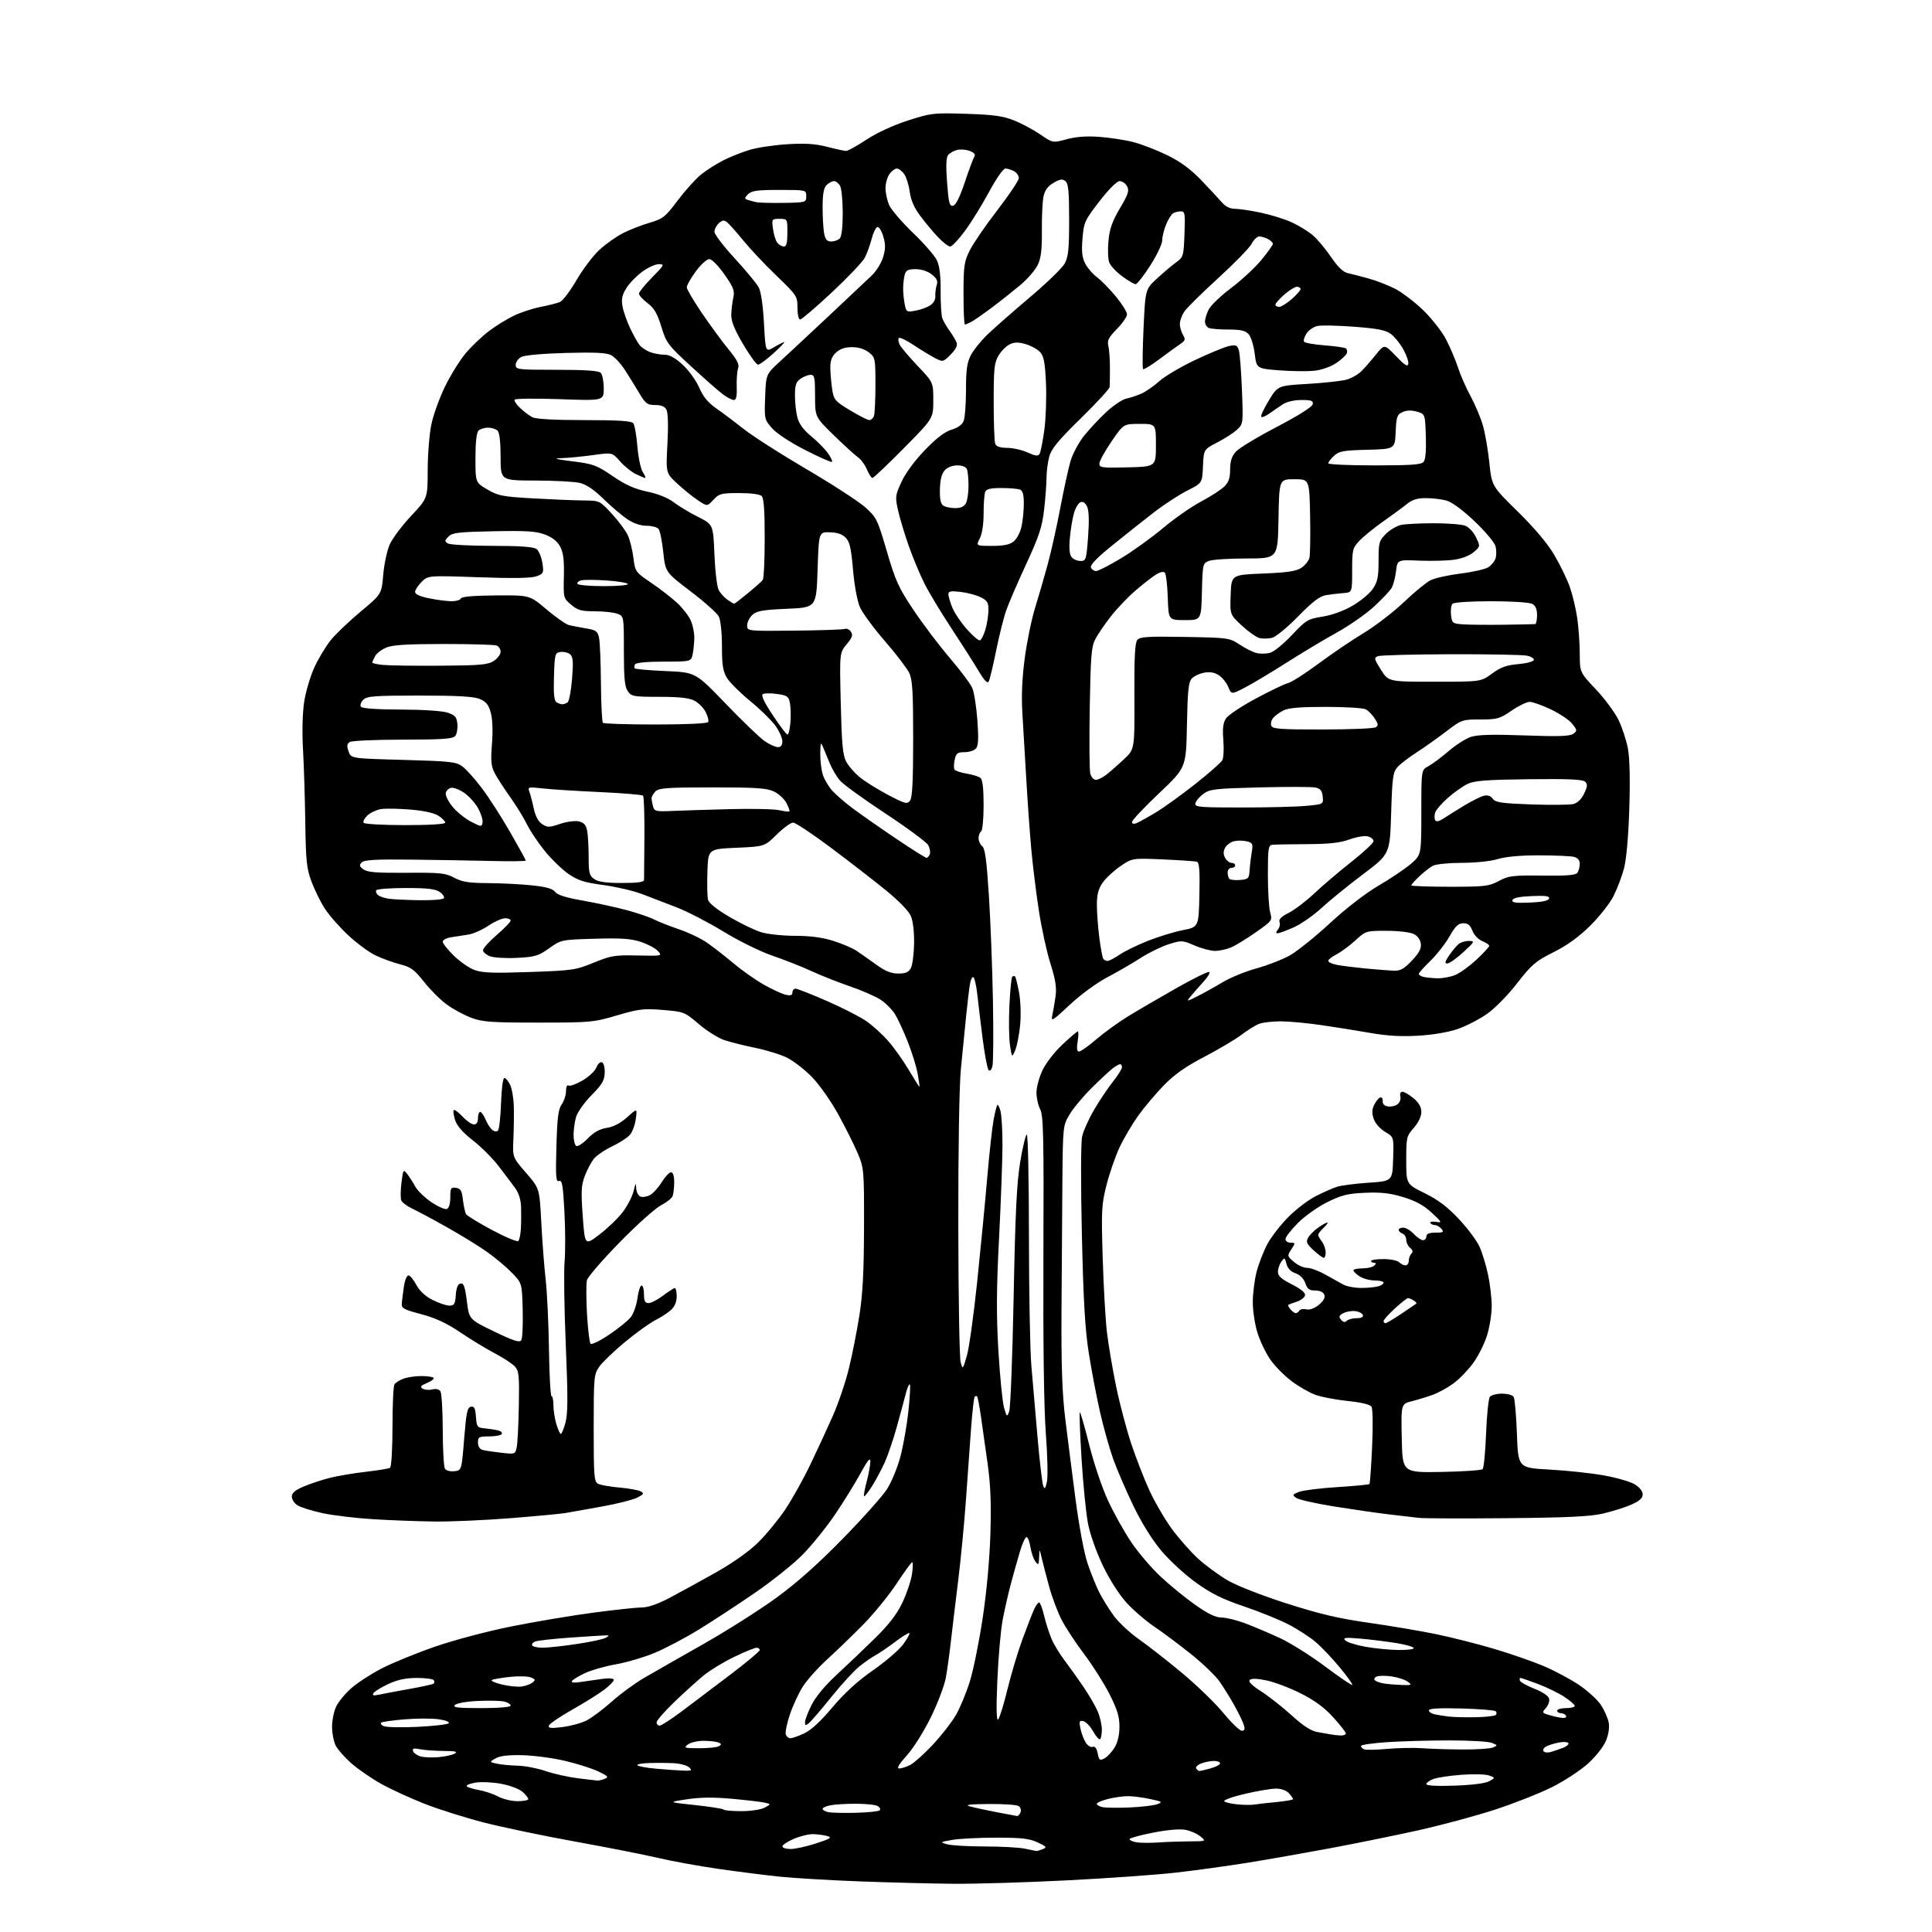 <?xml version="1.0" encoding="UTF-8" standalone="no"?>
<svg 
  version="1.1" 
  xmlns="http://www.w3.org/2000/svg" 
  xmlns:xlink="http://www.w3.org/1999/xlink" 
  xmlns:svg="http://www.w3.org/2000/svg"
  xmlns:rdf="http://www.w3.org/1999/02/22-rdf-syntax-ns#"
  xmlns:cc="http://creativecommons.org/ns#"
  xmlns:dc="http://purl.org/dc/elements/1.1/"
  viewBox="0 0 768 768"
  width="768"
  height="768"
>
<style>svg {background-color: white; }</style>"
<path stroke="none" fill="black" fill-rule="evenodd" d="M379.00,748.83C370.48,748.76 353.82,748.33 342.00,747.89C330.18,747.45 315.77,746.60 310.00,746.01C304.23,745.41 293.20,744.01 285.50,742.90C277.80,741.79 267.00,739.83 261.50,738.53C256.00,737.24 241.24,734.33 228.70,732.07C216.16,729.80 199.84,726.40 192.44,724.50C185.05,722.61 174.38,719.24 168.75,717.03C163.11,714.81 155.35,711.24 151.50,709.10C147.65,706.95 142.35,703.30 139.72,700.99C137.09,698.67 134.27,695.49 133.47,693.94C132.66,692.38 132.00,689.01 132.00,686.45C132.00,683.89 132.73,680.26 133.63,678.37C134.52,676.49 137.24,673.20 139.66,671.07C142.09,668.93 147.54,665.39 151.78,663.20C156.03,661.01 165.57,657.12 172.99,654.55C180.66,651.90 193.83,648.42 203.49,646.49C212.85,644.62 227.43,642.17 235.90,641.05C244.38,639.92 253.02,639.00 255.10,639.00C257.57,639.00 261.45,637.65 266.20,635.16C270.21,633.04 278.45,628.52 284.50,625.12C291.31,621.28 297.71,616.75 301.32,613.21C304.52,610.07 309.37,604.18 312.10,600.12C314.83,596.05 319.36,587.95 322.15,582.12C324.95,576.28 329.01,567.48 331.18,562.57C333.34,557.66 336.19,549.21 337.50,543.78C338.82,538.36 340.68,528.88 341.65,522.71C342.95,514.44 343.42,505.34 343.46,488.00C343.50,464.88 343.46,464.40 340.90,458.32C339.46,454.92 335.93,447.88 333.05,442.68C330.13,437.41 325.51,430.90 322.65,428.01C319.82,425.15 315.48,421.78 313.00,420.52C310.52,419.26 304.90,417.50 300.50,416.60C296.10,415.70 290.48,414.30 288.00,413.48C285.52,412.66 280.92,409.78 277.78,407.08C272.16,402.27 271.90,402.17 263.55,401.48C255.91,400.84 254.05,401.06 245.27,403.63C235.85,406.40 234.73,406.50 214.00,406.50C195.33,406.50 191.83,406.25 187.38,404.60C184.56,403.55 180.18,401.19 177.64,399.35C175.11,397.51 171.02,393.44 168.57,390.32C164.77,385.48 163.36,384.44 159.12,383.35C156.38,382.65 152.01,381.08 149.41,379.85C146.80,378.63 141.86,374.99 138.41,371.77C134.97,368.55 130.77,363.76 129.08,361.13C127.39,358.49 125.02,353.67 123.81,350.42C121.90,345.28 121.57,342.19 121.36,327.00C121.22,317.38 120.81,304.29 120.45,297.92C120.05,290.80 120.23,283.47 120.93,278.92C121.56,274.84 123.42,268.60 125.07,265.06C126.73,261.51 129.67,256.67 131.62,254.29C133.57,251.91 138.88,246.86 143.43,243.06C151.69,236.16 151.69,236.16 152.34,228.48C152.70,224.26 153.86,218.84 154.92,216.44C155.98,214.04 159.81,208.93 163.43,205.08C170.00,198.08 170.00,198.08 170.02,186.79C170.03,180.58 170.69,172.41 171.49,168.63C172.29,164.85 174.73,158.10 176.91,153.63C179.10,149.16 182.76,143.25 185.05,140.50C187.35,137.75 191.54,133.75 194.36,131.61C197.19,129.47 201.75,126.67 204.50,125.38C207.25,124.09 211.97,122.56 215.00,121.98C218.03,121.39 221.42,120.53 222.55,120.07C223.68,119.60 226.66,115.69 229.17,111.36C231.68,107.03 235.78,101.61 238.28,99.31C240.78,97.01 245.02,94.01 247.70,92.65C250.39,91.29 255.15,89.43 258.29,88.52C263.52,87.00 264.44,86.27 269.40,79.67C272.38,75.72 276.56,71.08 278.69,69.37C280.82,67.65 284.80,65.12 287.53,63.74C290.27,62.35 294.98,60.48 298.00,59.57C301.02,58.66 307.77,57.66 313.00,57.33C320.10,56.89 324.10,57.15 328.83,58.37C332.31,59.27 335.71,60.00 336.38,60.00C337.05,60.00 340.68,57.97 344.45,55.50C348.60,52.77 355.09,49.78 360.90,47.91C370.10,44.94 371.06,44.83 384.00,45.24C394.76,45.58 398.61,46.10 402.98,47.82C405.99,49.01 410.71,51.53 413.48,53.42C418.50,56.86 418.50,56.86 424.00,55.36C427.74,54.34 431.91,54.03 437.00,54.40C441.12,54.70 447.20,55.63 450.50,56.48C453.80,57.33 459.86,59.67 463.97,61.68C469.22,64.24 473.22,67.18 477.47,71.59C480.78,75.04 484.50,79.02 485.71,80.43C487.17,82.12 488.95,83.00 490.90,83.00C492.53,83.00 497.16,83.69 501.18,84.54C505.19,85.38 510.74,87.11 513.49,88.38C516.25,89.64 519.99,91.94 521.80,93.47C523.62,95.01 526.90,98.90 529.08,102.12C531.81,106.14 533.91,108.16 535.78,108.58C537.28,108.91 540.96,109.85 543.96,110.68C546.96,111.50 551.67,113.32 554.43,114.72C557.18,116.11 562.22,119.92 565.61,123.18C569.00,126.44 573.12,131.67 574.77,134.80C576.41,137.94 578.56,142.97 579.54,146.00C580.52,149.03 582.79,154.20 584.58,157.50C586.37,160.80 588.56,165.97 589.44,169.00C590.33,172.03 591.49,178.71 592.03,183.86C593.01,193.22 593.01,193.22 603.33,203.36C609.98,209.89 615.15,216.02 617.85,220.60C620.16,224.50 622.93,230.23 624.02,233.32C625.11,236.42 626.44,242.00 626.98,245.73C627.52,249.45 627.97,255.82 627.98,259.88C628.00,267.26 628.00,267.26 634.37,274.01C637.87,277.72 641.91,283.17 643.36,286.13C644.80,289.08 646.49,294.20 647.11,297.50C647.84,301.38 648.04,309.87 647.67,321.50C647.31,332.75 646.51,341.66 645.55,345.27C644.71,348.44 642.82,353.39 641.37,356.26C639.91,359.14 635.74,364.42 632.11,368.01C627.61,372.45 622.96,375.81 617.54,378.52C610.42,382.08 608.89,383.38 603.04,390.91C599.29,395.73 594.16,400.94 591.00,403.12C587.98,405.22 582.80,407.88 579.50,409.03C575.87,410.30 569.70,411.36 563.87,411.70C557.10,412.11 551.44,411.79 544.87,410.63C539.71,409.73 530.89,408.32 525.26,407.50C519.62,406.67 512.34,406.00 509.07,406.00C505.80,406.00 501.95,406.45 500.51,407.00C499.07,407.54 495.93,409.49 493.52,411.33C491.12,413.16 484.51,417.08 478.83,420.05C471.27,423.99 466.92,427.05 462.63,431.45C459.40,434.76 454.80,440.23 452.40,443.59C449.99,446.96 446.68,452.61 445.02,456.14C443.37,459.68 441.05,466.38 439.86,471.04C437.89,478.83 437.76,481.12 438.34,500.00C438.68,511.27 439.43,524.53 440.01,529.46C440.59,534.39 442.23,544.06 443.64,550.96C445.06,557.86 447.79,568.23 449.72,574.00C451.64,579.77 454.96,588.26 457.09,592.86C459.23,597.46 463.26,604.30 466.05,608.07C468.84,611.83 473.50,617.07 476.40,619.71C479.30,622.34 484.51,626.16 487.97,628.19C491.59,630.32 501.53,634.22 511.38,637.37C524.51,641.58 532.12,643.38 544.00,645.06C552.52,646.27 564.56,648.31 570.75,649.58C576.94,650.86 587.31,653.48 593.79,655.40C600.27,657.32 609.18,660.41 613.57,662.26C617.97,664.12 624.38,667.54 627.80,669.87C631.23,672.20 635.11,675.77 636.43,677.80C637.74,679.84 639.11,682.90 639.46,684.61C639.86,686.56 639.48,689.26 638.44,691.86C637.49,694.24 634.48,698.10 631.35,700.96C628.36,703.69 621.90,707.94 616.98,710.40C612.07,712.86 601.85,716.89 594.27,719.36C586.70,721.83 573.08,725.50 564.00,727.53C554.92,729.55 539.17,732.76 529.00,734.66C518.83,736.56 503.98,739.17 496.00,740.46C488.02,741.74 475.19,743.52 467.47,744.39C459.75,745.27 440.18,746.66 423.97,747.48C407.76,748.30 387.52,748.91 379.00,748.83zM412.00,735.81C412.27,735.84 413.40,735.50 414.50,735.06C416.27,734.36 416.04,734.05 412.50,732.39C409.25,730.86 406.15,730.50 396.00,730.50C389.12,730.50 381.25,730.90 378.50,731.39C373.63,732.25 373.58,732.30 376.50,733.13C378.15,733.60 384.90,733.99 391.50,734.00C398.10,734.00 405.30,734.40 407.50,734.89C409.70,735.37 411.73,735.79 412.00,735.81zM314.25,735.01C316.04,735.02 320.60,734.02 324.39,732.78C330.18,730.90 330.90,730.43 328.89,729.87C327.58,729.50 325.07,729.15 323.33,729.10C321.59,729.04 318.10,729.88 315.58,730.96C313.06,732.04 311.00,733.39 311.00,733.96C311.00,734.53 312.46,735.01 314.25,735.01zM460.40,732.41C463.64,732.18 469.26,731.99 472.90,731.97C479.50,731.93 479.50,731.93 477.18,730.00C475.90,728.93 473.21,727.76 471.21,727.38C468.97,726.96 463.96,727.40 458.28,728.52C453.17,729.52 449.00,730.69 449.00,731.10C449.00,731.52 450.24,732.08 451.75,732.34C453.26,732.60 457.15,732.63 460.40,732.41zM404.28,721.89C404.71,721.95 405.34,721.28 405.68,720.40C406.01,719.52 405.66,718.40 404.90,717.91C404.13,717.43 398.77,717.07 393.00,717.12C385.45,717.18 383.34,717.44 385.50,718.05C387.15,718.52 391.88,719.55 396.00,720.34C400.12,721.13 403.85,721.83 404.28,721.89zM340.22,720.61C345.02,720.49 349.28,720.05 349.69,719.64C350.11,719.23 349.78,718.47 348.97,717.96C348.16,717.45 344.29,717.02 340.38,717.02C336.46,717.01 331.84,717.28 330.12,717.62C328.41,717.97 327.00,718.61 327.00,719.06C327.00,719.50 328.01,720.08 329.25,720.35C330.49,720.62 335.43,720.74 340.22,720.61zM294.92,719.96C298.58,719.94 302.61,719.32 304.00,718.55C306.50,717.16 306.50,717.16 304.00,716.58C302.62,716.26 296.77,715.57 291.00,715.05C283.63,714.38 278.27,714.44 273.00,715.25C265.50,716.40 265.50,716.40 276.26,717.54C282.18,718.17 287.32,718.98 287.68,719.34C288.04,719.70 291.30,719.98 294.92,719.96zM449.00,718.50C453.68,718.30 458.62,717.72 460.00,717.21C462.29,716.35 462.05,716.18 457.20,715.14C454.29,714.51 450.32,714.00 448.39,714.00C446.46,714.00 442.89,714.50 440.44,715.12C438.00,715.73 436.00,716.60 436.00,717.05C436.00,717.50 437.01,718.09 438.25,718.36C439.49,718.63 444.32,718.70 449.00,718.50zM498.50,717.35C499.60,717.16 503.54,716.72 507.25,716.36C510.96,716.00 514.00,715.48 514.00,715.19C514.00,714.89 513.26,713.83 512.35,712.83C511.35,711.73 509.31,711.00 507.22,711.00C505.31,711.00 499.71,711.95 494.78,713.11C489.85,714.26 486.19,715.59 486.66,716.04C487.12,716.50 489.52,717.06 492.00,717.28C494.48,717.51 497.40,717.54 498.50,717.35zM205.74,716.00C208.08,716.00 210.00,715.63 210.00,715.17C210.00,714.72 208.99,713.43 207.75,712.31C206.51,711.19 202.75,709.75 199.36,709.11C195.98,708.47 191.38,708.24 189.13,708.60C186.88,708.96 185.26,709.60 185.52,710.04C185.79,710.47 187.92,711.15 190.25,711.54C192.58,711.94 196.06,713.10 197.98,714.13C199.90,715.16 203.39,716.00 205.74,716.00zM578.25,709.82C585.18,709.58 590.45,708.91 591.96,708.07C594.43,706.70 594.43,706.70 591.96,705.79C590.61,705.28 585.67,705.15 581.00,705.50C576.33,705.85 571.26,706.61 569.75,707.19C568.24,707.77 567.00,708.69 567.00,709.23C567.00,709.84 571.25,710.07 578.25,709.82zM237.50,707.80C238.05,707.83 239.37,707.52 240.43,707.10C242.07,706.46 241.70,706.03 237.93,704.21C235.49,703.04 229.56,701.14 224.74,700.00C219.92,698.85 212.27,697.83 207.74,697.72C202.05,697.58 198.73,697.97 197.00,698.97C194.50,700.42 194.50,700.42 197.50,701.09C199.15,701.46 202.86,701.82 205.75,701.88C208.63,701.95 213.58,702.89 216.75,703.98C219.91,705.07 225.65,706.37 229.50,706.86C233.35,707.35 236.95,707.77 237.50,707.80zM271.46,703.84C274.91,703.98 275.24,703.81 273.96,702.58C273.16,701.80 270.48,701.05 268.00,700.91C265.52,700.77 261.06,700.74 258.08,700.83C255.10,700.92 253.00,701.34 253.41,701.75C253.83,702.16 257.16,702.77 260.83,703.09C264.50,703.42 269.28,703.76 271.46,703.84zM476.81,703.99C477.19,703.99 479.19,703.52 481.25,702.95C483.31,702.37 485.00,701.48 485.00,700.95C485.00,700.43 483.90,700.00 482.57,700.00C481.23,700.00 478.95,700.45 477.50,701.00C476.06,701.55 475.16,702.45 475.50,703.00C475.84,703.55 476.43,704.00 476.81,703.99zM357.46,703.00C358.36,703.00 360.35,702.35 361.87,701.57C363.40,700.78 367.43,697.16 370.83,693.53C374.22,689.89 378.36,684.58 380.02,681.71C381.67,678.85 384.16,672.83 385.54,668.35C386.93,663.87 389.21,652.62 390.61,643.35C392.17,633.11 393.37,620.03 393.69,610.00C394.07,597.97 393.78,590.39 392.62,582.00C391.75,575.67 390.54,567.12 389.93,563.00C389.33,558.88 388.64,555.31 388.41,555.08C388.19,554.85 387.75,554.91 387.45,555.21C387.15,555.51 386.50,561.33 385.99,568.13C385.49,574.93 384.57,587.70 383.96,596.50C383.34,605.30 381.95,619.70 380.87,628.50C379.78,637.30 378.46,648.33 377.93,653.00C377.40,657.67 376.52,663.98 375.97,667.00C375.42,670.02 372.77,677.03 370.06,682.56C367.31,688.20 363.11,694.89 360.48,697.81C357.26,701.39 356.32,703.00 357.46,703.00zM439.04,698.98C440.18,698.37 441.98,696.44 443.05,694.69C444.31,692.63 444.99,689.68 445.00,686.37C445.00,682.35 444.13,679.51 441.01,673.37C438.81,669.04 434.28,661.90 430.95,657.50C427.61,653.10 423.59,647.00 422.02,643.93C420.44,640.87 418.24,635.02 417.12,630.93C416.00,626.85 414.66,621.70 414.14,619.50C413.21,615.50 413.21,615.50 413.07,619.00C412.95,622.15 412.80,622.32 411.59,620.73C410.85,619.76 409.96,617.17 409.61,614.98C409.26,612.79 408.56,611.00 408.06,611.00C407.55,611.00 406.38,613.59 405.44,616.75C404.50,619.91 402.89,625.65 401.86,629.50C400.82,633.35 399.34,639.88 398.56,644.00C397.79,648.12 396.84,658.92 396.46,668.00C395.99,679.25 396.09,684.18 396.79,683.50C397.35,682.95 399.02,677.55 400.49,671.50C401.96,665.45 404.66,656.45 406.49,651.50C408.31,646.55 410.37,641.26 411.06,639.75C411.75,638.24 412.65,637.00 413.06,637.00C413.47,637.00 414.36,639.36 415.05,642.25C415.74,645.14 417.07,649.30 418.01,651.50C418.95,653.70 421.27,657.52 423.16,660.00C425.05,662.48 428.44,667.23 430.70,670.56C432.96,673.89 435.53,678.33 436.41,680.43C437.28,682.53 438.00,685.69 438.00,687.46C438.00,689.22 437.70,690.97 437.33,691.34C436.96,691.71 435.71,690.33 434.55,688.27C433.39,686.20 431.63,684.36 430.62,684.17C429.05,683.86 428.90,684.27 429.50,687.16C429.88,689.00 430.83,691.50 431.60,692.72C432.37,693.94 433.62,694.70 434.37,694.41C435.27,694.07 435.94,694.93 436.35,696.99C436.90,699.76 437.19,699.97 439.04,698.98zM174.26,698.50C176.87,698.28 179.80,697.64 180.76,697.08C182.08,696.31 181.01,696.05 176.38,696.03C173.01,696.01 168.78,695.71 166.99,695.35C164.48,694.85 163.84,695.01 164.19,696.07C164.44,696.83 165.74,697.77 167.07,698.18C168.41,698.58 171.64,698.73 174.26,698.50zM616.33,696.47C617.53,696.14 619.73,695.39 621.24,694.82C622.74,694.24 623.74,693.38 623.45,692.92C623.16,692.45 621.48,692.34 619.71,692.67C617.95,693.01 615.70,693.69 614.72,694.19C613.74,694.69 613.22,695.55 613.56,696.09C613.89,696.64 615.14,696.81 616.33,696.47zM551.50,695.21C555.90,694.82 562.20,694.70 565.50,694.95C568.80,695.20 576.00,695.43 581.50,695.45C587.00,695.48 592.40,695.12 593.50,694.65C595.41,693.84 595.38,693.75 593.00,692.81C591.62,692.27 583.98,691.83 576.00,691.84C568.02,691.84 556.89,692.16 551.25,692.54C545.61,692.93 541.00,693.60 541.00,694.04C541.00,694.47 541.56,695.08 542.25,695.38C542.94,695.68 547.10,695.61 551.50,695.21zM278.00,694.95C281.57,694.96 285.10,694.59 285.83,694.12C286.90,693.45 286.83,693.15 285.50,692.64C284.59,692.29 281.93,692.00 279.61,692.00C277.28,692.00 274.51,692.66 273.44,693.47C271.67,694.81 272.07,694.94 278.00,694.95zM314.22,690.98C314.92,690.97 317.35,690.12 319.60,689.09C322.32,687.86 326.11,684.38 330.83,678.77C335.68,673.02 340.85,668.29 347.01,663.99C351.99,660.52 357.40,655.87 359.02,653.66C360.64,651.45 361.77,649.43 361.51,649.18C361.26,648.93 358.68,650.51 355.78,652.70C352.87,654.88 349.38,657.27 348.00,658.00C346.62,658.73 343.76,660.71 341.64,662.41C339.51,664.11 334.51,669.56 330.51,674.53C326.52,679.49 322.52,684.16 321.62,684.90C320.24,686.05 320.00,686.00 320.00,684.59C320.00,683.68 321.18,680.59 322.62,677.72C324.28,674.43 328.06,669.91 332.84,665.50C337.02,661.65 343.86,655.12 348.05,651.00C353.45,645.68 356.56,641.61 358.75,637.00C360.44,633.42 362.14,628.36 362.53,625.75C362.91,623.14 362.95,621.00 362.62,621.00C362.29,621.00 359.49,624.84 356.40,629.52C353.31,634.21 347.34,641.53 343.14,645.79C338.94,650.05 332.50,656.27 328.83,659.61C325.16,662.95 320.79,667.84 319.11,670.48C317.44,673.12 315.11,678.16 313.94,681.68C312.77,685.19 312.07,688.73 312.38,689.54C312.68,690.34 313.51,690.99 314.22,690.98zM532.75,689.88C533.99,689.95 535.00,689.59 535.00,689.08C535.00,688.57 532.71,685.66 529.92,682.60C526.35,678.69 522.50,675.87 516.96,673.10C512.63,670.93 506.55,668.63 503.44,667.99C499.68,667.21 497.45,667.15 496.79,667.81C496.13,668.47 497.64,669.99 501.28,672.32C504.30,674.25 509.78,678.55 513.45,681.88C518.21,686.20 521.18,688.11 523.81,688.53C525.84,688.86 528.17,689.28 529.00,689.45C529.83,689.63 531.51,689.82 532.75,689.88zM493.63,688.00C494.73,688.00 494.95,687.39 494.46,685.75C494.08,684.51 492.40,681.02 490.72,678.00C489.04,674.98 486.33,670.62 484.71,668.32C483.08,666.02 477.87,661.04 473.13,657.27C468.38,653.49 461.86,648.62 458.62,646.45C455.39,644.28 450.53,640.08 447.83,637.12C444.88,633.90 441.10,627.97 438.40,622.35C435.79,616.91 433.30,609.84 432.48,605.55C431.70,601.47 430.56,589.97 429.94,579.99C429.33,570.01 429.01,561.65 429.24,561.43C429.47,561.20 431.14,566.97 432.96,574.26C434.83,581.74 438.10,591.45 440.49,596.59C442.82,601.58 446.97,609.02 449.73,613.10C452.49,617.19 457.74,623.34 461.41,626.76C465.07,630.19 471.27,635.25 475.19,638.00C480.27,641.57 483.27,643.00 485.63,643.00C487.46,643.00 491.78,644.07 495.23,645.39C498.68,646.70 504.88,649.34 509.00,651.26C513.12,653.19 521.14,658.24 526.81,662.49C532.48,666.74 537.31,670.02 537.55,669.79C537.78,669.55 535.57,666.44 532.63,662.88C529.69,659.32 525.38,654.77 523.05,652.78C520.72,650.78 515.82,647.61 512.16,645.72C508.50,643.83 500.52,640.60 494.44,638.55C486.01,635.71 481.51,633.48 475.48,629.16C471.14,626.05 464.93,620.35 461.69,616.50C457.97,612.08 453.84,605.44 450.49,598.50C447.58,592.45 443.99,584.12 442.52,580.00C441.05,575.88 438.71,567.55 437.32,561.50C435.94,555.45 433.91,544.88 432.83,538.00C431.32,528.43 430.67,517.31 430.06,490.63C429.60,470.29 429.64,454.09 430.17,451.74C430.67,449.53 432.81,444.75 434.94,441.11C437.07,437.48 440.42,432.48 442.40,430.00C444.37,427.52 445.98,424.94 445.99,424.25C446.00,423.56 445.66,423.01 445.25,423.03C444.84,423.05 443.60,423.73 442.50,424.54C441.40,425.36 437.65,428.83 434.17,432.26C430.69,435.69 426.64,440.52 425.18,443.00C422.53,447.48 422.52,447.60 422.31,470.00C422.20,482.37 422.04,505.55 421.96,521.50C421.85,543.15 422.23,553.92 423.46,564.00C424.37,571.42 426.21,585.85 427.55,596.07C428.98,606.89 430.98,617.53 432.36,621.58C433.66,625.41 435.74,630.55 436.99,633.02C438.23,635.48 440.82,639.65 442.73,642.27C444.64,644.90 449.19,649.15 452.85,651.71C456.51,654.28 464.23,660.32 470.00,665.13C475.77,669.94 483.11,677.05 486.31,680.94C489.50,684.82 492.80,688.00 493.63,688.00zM166.00,686.45C172.32,686.14 177.89,685.50 178.37,685.03C178.86,684.54 177.19,683.85 174.52,683.45C171.92,683.06 165.92,683.06 161.19,683.44C156.46,683.82 152.15,684.41 151.61,684.74C151.07,685.07 151.50,685.72 152.57,686.17C153.63,686.63 159.68,686.75 166.00,686.45zM223.61,686.53C226.84,686.13 231.16,684.94 233.20,683.90C235.25,682.85 239.75,679.48 243.19,676.41C246.64,673.33 252.39,669.11 255.98,667.03C259.56,664.94 270.15,658.90 279.50,653.60C288.85,648.29 301.89,640.03 308.49,635.23C316.65,629.30 325.11,621.78 334.99,611.68C342.97,603.53 350.92,594.62 352.65,591.88C354.39,589.14 356.74,583.43 357.88,579.20C359.02,574.96 360.46,566.86 361.08,561.18C361.69,555.51 361.96,550.63 361.67,550.33C361.37,550.04 360.63,551.76 360.02,554.15C359.41,556.54 357.79,562.55 356.41,567.50C355.03,572.45 352.87,578.75 351.62,581.50C350.36,584.26 348.10,588.46 346.60,590.85C345.09,593.24 343.68,595.01 343.46,594.80C343.25,594.58 343.73,591.95 344.52,588.95C345.32,585.95 345.98,582.38 345.97,581.00C345.97,579.14 344.94,580.40 341.94,585.90C339.72,589.97 335.11,597.39 331.70,602.39C328.29,607.39 322.57,614.44 319.00,618.06C315.43,621.68 306.99,628.44 300.25,633.07C293.51,637.71 283.50,644.27 278.01,647.65C272.51,651.04 264.54,655.25 260.29,657.02C256.04,658.79 249.09,660.84 244.84,661.59C240.59,662.33 235.06,663.90 232.55,665.08C230.03,666.27 227.70,667.68 227.36,668.23C226.97,668.85 228.17,669.00 230.62,668.64C232.76,668.32 236.64,667.77 239.25,667.41C242.16,667.02 244.00,667.16 244.00,667.77C244.00,668.31 242.32,670.05 240.26,671.63C238.21,673.21 232.50,676.78 227.58,679.56C222.65,682.34 218.43,685.22 218.19,685.94C217.84,686.99 218.96,687.11 223.61,686.53zM262.25,685.96C262.94,685.94 266.92,683.35 271.11,680.21C275.29,677.07 283.96,670.53 290.36,665.67C296.76,660.81 302.00,656.43 302.00,655.92C302.00,655.41 301.42,655.00 300.72,655.00C300.02,655.00 296.09,656.61 291.98,658.58C287.88,660.54 282.49,663.79 280.01,665.79C277.53,667.79 272.24,672.55 268.25,676.38C264.26,680.21 261.00,683.94 261.00,684.67C261.00,685.40 261.56,685.98 262.25,685.96zM586.68,682.62C590.63,682.54 594.20,682.14 594.60,681.73C595.00,681.33 595.00,680.66 594.58,680.25C594.17,679.84 588.02,679.34 580.92,679.15C572.11,678.91 568.00,679.14 568.00,679.88C568.00,680.48 569.01,681.19 570.25,681.46C571.49,681.74 574.08,682.14 576.00,682.37C577.92,682.59 582.73,682.71 586.68,682.62zM621.31,682.91C622.30,682.96 622.84,682.55 622.50,682.00C622.16,681.45 621.23,681.00 620.44,681.00C619.65,681.00 619.00,680.55 619.00,680.00C619.00,679.45 620.58,679.00 622.50,679.00C624.42,679.00 626.00,678.61 626.00,678.13C626.00,677.66 624.15,676.04 621.89,674.55C619.63,673.05 614.90,670.74 611.37,669.41C607.84,668.09 604.70,667.00 604.39,667.00C604.09,667.00 603.99,667.48 604.19,668.08C604.39,668.67 607.01,670.13 610.01,671.33C613.40,672.68 615.61,674.20 615.82,675.33C616.02,676.33 615.41,677.99 614.48,679.02C612.87,680.80 612.94,680.93 616.15,681.85C617.99,682.39 620.31,682.86 621.31,682.91zM191.30,679.00C198.28,679.00 203.00,678.60 203.00,678.02C203.00,677.48 201.88,676.76 200.51,676.41C199.14,676.07 194.43,675.95 190.05,676.15C185.50,676.36 181.56,677.04 180.84,677.76C179.85,678.75 181.97,679.00 191.30,679.00zM150.60,673.67C152.20,673.33 157.55,672.32 162.50,671.43C167.45,670.54 171.84,669.60 172.27,669.33C172.69,669.07 172.77,668.44 172.46,667.93C172.14,667.42 169.10,667.00 165.69,667.01C161.28,667.02 158.03,667.71 154.37,669.41C151.55,670.72 148.90,672.36 148.47,673.04C147.90,673.98 148.43,674.13 150.60,673.67zM207.40,670.41C209.00,670.18 210.95,669.45 211.74,668.80C212.95,667.79 212.82,667.48 210.92,666.77C209.68,666.31 205.92,666.24 202.58,666.60C199.24,666.96 196.06,667.52 195.52,667.83C194.98,668.15 196.78,668.95 199.52,669.62C202.26,670.29 205.81,670.64 207.40,670.41zM557.50,669.82C561.17,669.93 561.34,669.82 559.61,668.51C558.58,667.72 555.77,666.79 553.38,666.43C550.98,666.07 548.27,666.07 547.35,666.42C546.34,666.81 546.03,667.42 546.58,667.96C547.09,668.45 548.85,669.04 550.50,669.27C552.15,669.51 555.30,669.75 557.50,669.82zM555.75,655.90C559.19,655.96 562.00,655.62 562.00,655.15C562.00,654.68 558.95,653.79 555.23,653.17C551.50,652.56 545.09,651.76 540.98,651.40C534.78,650.86 533.71,650.97 534.75,652.07C535.44,652.80 539.04,653.94 542.75,654.61C546.46,655.27 552.31,655.85 555.75,655.90zM215.81,654.99C217.84,654.99 223.92,654.32 229.31,653.51C234.71,652.70 239.88,651.59 240.81,651.05C242.17,650.25 242.20,650.06 241.00,650.07C240.18,650.07 233.88,650.47 227.00,650.95C220.12,651.43 213.72,652.14 212.76,652.52C211.80,652.90 211.26,653.61 211.56,654.10C211.87,654.60 213.78,655.00 215.81,654.99zM173.00,604.83C166.68,604.76 155.72,604.36 148.66,603.93C141.60,603.51 132.37,602.41 128.16,601.49C123.95,600.57 119.49,599.17 118.25,598.38C117.01,597.60 116.00,596.05 116.00,594.94C116.00,593.51 117.30,592.37 120.55,590.98C123.05,589.91 127.66,588.37 130.80,587.55C133.93,586.74 140.45,585.63 145.28,585.08C150.11,584.53 154.49,583.81 155.03,583.48C155.59,583.14 156.01,576.25 156.02,567.19C156.02,558.56 156.37,550.97 156.79,550.31C157.20,549.66 158.80,548.65 160.34,548.06C161.87,547.48 165.05,547.00 167.40,547.00C169.75,547.00 171.97,547.31 172.35,547.68C172.73,548.06 171.57,548.98 169.79,549.73C167.22,550.81 166.85,551.29 168.01,552.01C168.82,552.51 170.55,552.65 171.85,552.32C173.33,551.95 174.54,552.25 175.09,553.11C175.57,553.88 175.98,560.80 176.00,568.50C176.02,576.20 176.41,583.10 176.87,583.83C177.35,584.59 178.97,585.02 180.61,584.83C183.50,584.50 183.50,584.50 184.50,572.01C185.34,561.56 185.78,559.46 187.19,559.20C188.53,558.94 188.94,559.77 189.19,563.19C189.48,567.17 189.73,567.52 192.50,567.77C194.15,567.93 196.53,568.28 197.79,568.55C199.05,568.83 199.81,569.50 199.48,570.03C199.15,570.56 196.88,571.00 194.44,571.00C190.40,571.00 190.00,571.22 190.00,573.43C190.00,574.90 190.70,576.06 191.75,576.35C192.71,576.62 196.05,577.13 199.16,577.48C204.75,578.11 204.82,578.09 205.41,575.31C205.73,573.76 206.11,566.36 206.25,558.86C206.47,546.89 206.28,544.97 204.69,543.22C203.70,542.12 200.10,539.76 196.69,537.97C193.29,536.18 187.12,532.44 183.00,529.65C177.64,526.02 173.22,523.96 167.50,522.43C160.18,520.46 159.52,520.08 159.73,517.89C159.86,516.58 160.25,513.59 160.59,511.25C160.93,508.91 161.73,507.00 162.36,507.00C162.98,507.00 164.40,508.69 165.50,510.75C166.81,513.20 169.05,515.28 171.96,516.75C174.42,517.99 177.43,519.00 178.65,519.00C180.56,519.00 180.93,518.39 181.19,514.76C181.40,511.86 182.00,510.42 183.08,510.22C184.33,509.98 184.84,511.41 185.58,517.21C186.50,524.50 186.50,524.50 196.42,529.29C204.07,532.99 206.53,533.79 207.20,532.79C207.67,532.08 207.94,526.68 207.78,520.80C207.50,510.09 207.50,510.09 203.50,505.95C201.30,503.67 196.80,499.91 193.50,497.58C190.20,495.25 183.00,490.83 177.50,487.75C172.00,484.66 165.83,481.36 163.79,480.41C161.76,479.45 159.82,477.98 159.50,477.13C159.17,476.29 159.22,473.13 159.59,470.11C160.25,464.83 160.34,464.70 161.89,466.70C162.77,467.85 164.22,470.11 165.11,471.72C165.99,473.34 168.86,476.12 171.49,477.89C174.12,479.66 176.88,480.88 177.63,480.59C178.48,480.26 179.00,478.51 179.00,475.96C179.00,472.28 179.23,471.89 181.25,472.18C183.11,472.44 183.59,473.29 184.03,477.00C184.32,479.48 184.88,482.02 185.28,482.66C185.68,483.30 190.35,486.14 195.64,488.98C200.94,491.81 205.62,493.76 206.05,493.31C206.47,492.86 206.92,490.70 207.05,488.50C207.18,486.30 207.22,482.43 207.14,479.90C207.05,476.88 206.23,474.24 204.75,472.22C203.51,470.52 200.55,466.60 198.17,463.51C195.80,460.41 191.20,455.82 187.96,453.31C184.03,450.25 181.69,447.59 180.93,445.30C180.31,443.41 180.06,441.61 180.37,441.30C180.68,440.98 182.26,442.14 183.87,443.86C185.48,445.59 187.52,447.00 188.40,447.00C189.44,447.00 190.00,446.12 190.00,444.50C190.00,443.12 190.40,442.00 190.88,442.00C191.36,442.00 192.31,443.34 192.99,444.97C193.66,446.60 194.86,448.47 195.65,449.12C196.51,449.83 197.44,449.95 197.96,449.41C198.44,448.91 198.99,444.00 199.17,438.50C199.36,432.81 199.93,428.50 200.49,428.50C201.03,428.50 202.06,429.73 202.78,431.23C203.50,432.73 204.16,436.56 204.25,439.73C204.34,442.90 204.26,448.77 204.08,452.78C203.75,460.05 203.75,460.05 209.11,466.22C214.47,472.39 214.47,472.39 215.17,485.94C215.55,493.40 216.33,503.57 216.90,508.53C217.47,513.50 218.07,525.99 218.22,536.28C218.37,546.58 218.84,555.00 219.25,555.00C219.66,555.00 220.00,556.64 220.00,558.63C220.00,560.63 220.52,564.01 221.16,566.13C221.80,568.26 222.60,570.00 222.95,570.00C223.30,570.00 224.13,567.95 224.80,565.45C225.75,561.91 225.77,555.04 224.91,534.70C224.30,520.29 224.08,505.37 224.43,501.55C224.77,497.72 224.75,488.81 224.37,481.75C223.81,471.09 223.45,469.00 222.24,469.46C221.00,469.94 220.84,467.94 221.18,455.73C221.50,444.32 221.93,440.94 223.29,438.99C224.23,437.65 225.00,435.28 225.00,433.72C225.00,432.03 225.42,431.14 226.03,431.52C226.60,431.87 229.09,430.96 231.58,429.50C234.07,428.05 236.53,425.73 237.06,424.35C237.58,422.97 238.57,422.03 239.26,422.27C239.98,422.53 240.45,424.27 240.38,426.44C240.28,429.52 239.35,431.10 235.12,435.38C232.29,438.24 229.53,442.14 228.99,444.04C228.45,445.93 228.00,449.15 228.00,451.18C228.00,453.22 228.48,455.18 229.06,455.54C229.64,455.89 231.68,454.57 233.60,452.60C236.05,450.08 238.32,448.81 241.21,448.35C243.92,447.92 246.71,446.46 249.33,444.10C253.32,440.50 253.32,440.50 252.74,444.83C252.43,447.21 251.34,450.08 250.33,451.20C249.33,452.32 246.12,454.37 243.22,455.75C240.31,457.13 237.08,459.36 236.03,460.69C234.98,462.02 233.37,465.07 232.46,467.47C231.05,471.16 230.93,473.60 231.65,483.47C232.50,495.13 232.50,495.13 238.21,490.81C241.35,488.44 245.50,484.46 247.43,481.96C249.36,479.46 251.36,475.63 251.87,473.46C252.65,470.13 252.82,469.95 252.90,472.28C252.95,473.81 253.71,475.33 254.57,475.66C255.43,476.00 257.14,475.73 258.37,475.07C259.60,474.41 261.70,472.10 263.04,469.94C264.38,467.77 266.04,466.00 266.74,466.00C267.54,466.00 268.00,467.43 268.00,469.92C268.00,472.07 267.72,474.57 267.38,475.46C267.03,476.35 264.94,478.01 262.73,479.14C260.51,480.27 253.13,486.89 246.32,493.85C239.51,500.81 233.66,507.58 233.32,508.89C232.99,510.21 233.00,516.26 233.34,522.33C233.69,528.41 234.33,533.73 234.77,534.17C235.21,534.61 238.54,532.98 242.17,530.54C245.79,528.11 249.66,524.98 250.75,523.59C251.84,522.21 253.03,518.80 253.40,516.03C253.77,513.27 254.50,511.00 255.03,511.00C255.57,511.00 256.00,512.58 256.00,514.50C256.00,517.22 256.41,518.00 257.82,518.00C258.82,518.00 261.41,516.66 263.57,515.03C265.73,513.39 267.84,512.04 268.25,512.03C268.66,512.01 269.00,513.50 269.00,515.33C269.00,517.50 268.22,519.37 266.75,520.71C265.51,521.85 262.70,523.68 260.50,524.79C258.30,525.89 252.90,529.78 248.50,533.42C244.10,537.06 239.49,541.48 238.25,543.24C236.09,546.32 236.00,547.27 236.00,567.69C236.00,586.91 236.17,589.02 237.75,589.83C238.71,590.32 242.55,591.00 246.28,591.33C250.00,591.66 253.79,592.34 254.70,592.85C256.10,593.64 255.91,594.00 253.37,595.31C251.73,596.16 245.46,597.75 239.44,598.84C233.42,599.94 226.86,601.11 224.86,601.44C222.85,601.78 212.95,602.71 202.86,603.51C192.76,604.30 179.32,604.90 173.00,604.83zM599.00,603.50C581.67,603.66 565.92,603.61 564.00,603.38C562.08,603.16 556.67,602.53 552.00,601.97C547.33,601.42 537.53,600.00 530.23,598.83C522.93,597.65 516.18,596.12 515.23,595.42C513.65,594.26 513.76,594.05 516.42,593.03C518.03,592.42 524.89,591.57 531.66,591.14C538.43,590.72 544.15,590.17 544.38,589.93C544.60,589.69 545.08,582.98 545.44,575.00C545.82,566.56 545.71,559.93 545.17,559.14C544.60,558.31 540.98,557.45 535.85,556.93C531.24,556.46 525.48,555.37 523.04,554.52C520.61,553.66 516.26,551.17 513.37,548.99C510.47,546.80 506.66,542.92 504.90,540.36C503.14,537.79 500.86,533.03 499.85,529.76C498.83,526.49 498.00,521.03 498.00,517.62C498.00,514.21 498.69,508.77 499.53,505.53C500.38,502.30 502.29,497.37 503.78,494.57C505.27,491.78 508.99,486.96 512.05,483.87C515.11,480.77 520.05,476.99 523.04,475.48C526.03,473.96 529.84,472.29 531.49,471.76C533.15,471.23 538.77,470.51 544.00,470.15C553.50,469.50 553.50,469.50 553.79,460.74C554.08,451.98 554.08,451.98 550.62,449.94C548.64,448.77 546.70,446.58 546.09,444.82C545.29,442.53 545.33,441.09 546.26,439.20C546.94,437.79 548.02,436.48 548.65,436.27C549.28,436.07 549.73,436.71 549.65,437.70C549.55,438.87 550.30,439.61 551.81,439.83C553.07,440.01 554.79,439.59 555.62,438.90C556.46,438.21 556.92,436.82 556.66,435.82C556.38,434.73 556.72,434.00 557.52,434.00C558.25,434.00 560.23,435.17 561.92,436.59C564.05,438.37 565.00,440.07 565.00,442.05C565.00,443.82 563.85,446.24 562.00,448.35C559.12,451.63 559.00,452.14 559.00,461.23C559.00,470.70 559.00,470.70 566.38,474.34C571.78,477.01 575.45,479.79 580.02,484.68C583.46,488.36 587.14,493.32 588.19,495.71C589.25,498.09 590.76,503.07 591.54,506.77C592.32,510.47 592.97,516.05 592.98,519.16C592.99,522.27 592.15,527.54 591.12,530.86C590.09,534.19 587.59,539.15 585.57,541.90C583.56,544.65 580.05,548.26 577.78,549.93C575.51,551.60 571.81,553.64 569.57,554.45C567.33,555.26 563.57,556.42 561.22,557.01C556.94,558.09 556.94,558.09 557.22,571.74C557.50,585.39 557.50,585.39 573.00,585.12C581.52,584.97 588.89,584.47 589.36,584.01C589.84,583.55 590.46,577.17 590.74,569.84C591.02,562.50 591.70,555.94 592.25,555.25C592.80,554.56 594.96,554.00 597.06,554.00C599.16,554.00 601.25,554.56 601.69,555.25C602.14,555.94 602.73,562.58 603.00,570.00C603.50,583.50 603.50,583.50 616.00,584.18C622.88,584.56 632.59,585.60 637.59,586.50C642.59,587.39 648.10,588.99 649.84,590.05C651.75,591.21 653.00,592.79 653.00,594.04C653.00,595.54 651.74,596.67 648.48,598.11C645.99,599.21 640.93,600.81 637.23,601.66C632.09,602.85 623.06,603.28 599.00,603.50zM416.17,589.00C416.59,587.08 416.40,578.52 415.75,570.00C414.98,560.05 414.63,534.68 414.77,499.19C414.96,451.76 414.78,443.47 413.50,440.99C412.67,439.40 412.00,436.39 412.01,434.30C412.02,432.21 413.08,428.25 414.37,425.50C415.67,422.72 419.19,418.17 422.30,415.25C425.37,412.36 428.14,410.00 428.45,410.00C428.77,410.00 428.74,411.80 428.38,414.00C427.93,416.81 428.10,418.00 428.95,418.00C429.61,418.00 432.71,415.80 435.83,413.12C438.95,410.44 444.65,406.31 448.50,403.96C452.35,401.60 461.03,396.54 467.79,392.71C474.55,388.88 480.37,386.04 480.72,386.39C481.08,386.74 480.03,388.49 478.40,390.26C476.77,392.04 474.55,394.57 473.47,395.88C471.50,398.26 471.50,398.26 476.00,396.02C478.48,394.78 482.99,392.27 486.04,390.44C489.09,388.61 495.16,386.13 499.53,384.93C503.90,383.73 509.87,381.40 512.80,379.75C515.72,378.09 522.87,372.34 528.69,366.97C535.05,361.08 542.73,355.15 547.98,352.07C552.78,349.25 558.57,345.35 560.85,343.40C565.00,339.84 565.00,339.84 565.00,322.95C565.00,306.05 565.00,306.05 567.75,304.61C569.26,303.81 572.86,301.14 575.74,298.66C578.61,296.19 582.65,293.61 584.70,292.93C587.42,292.04 593.26,291.87 606.04,292.34C619.54,292.83 624.06,292.68 625.39,291.70C627.03,290.51 627.00,290.27 625.01,287.74C623.85,286.26 620.04,283.69 616.56,282.03C613.07,280.36 609.26,279.00 608.08,279.00C606.91,279.00 603.66,280.57 600.86,282.50C596.18,285.72 595.19,286.00 588.45,286.00C581.23,286.00 581.03,286.07 574.81,290.82C571.34,293.47 566.02,297.23 563.00,299.18C559.98,301.12 556.60,303.72 555.50,304.96C553.73,306.95 553.44,309.04 553.00,323.35C552.50,339.50 552.50,339.50 541.86,347.50C536.01,351.90 528.58,357.94 525.36,360.91C522.14,363.89 517.12,367.38 514.22,368.66C511.32,369.95 508.45,371.00 507.85,371.00C507.12,371.00 507.17,370.50 507.99,369.51C508.67,368.69 508.96,367.35 508.64,366.52C508.24,365.47 509.35,364.36 512.28,362.88C514.60,361.71 519.20,358.21 522.50,355.10C525.80,351.99 532.44,346.34 537.25,342.56C542.06,338.77 546.00,335.08 546.00,334.36C546.00,333.63 544.97,332.78 543.70,332.46C542.44,332.14 539.18,332.70 536.45,333.69C532.75,335.04 528.46,335.51 519.50,335.56C512.90,335.59 506.71,335.70 505.75,335.81C504.19,335.98 504.00,337.30 504.00,347.76C504.00,354.22 504.42,360.96 504.92,362.73C505.83,365.89 505.72,366.04 499.17,370.63C495.50,373.20 491.05,375.91 489.28,376.65C487.51,377.39 484.67,378.00 482.97,378.00C481.26,378.00 477.61,377.03 474.86,375.84C470.00,373.75 469.67,373.74 464.57,375.35C461.67,376.26 456.64,378.72 453.40,380.82C450.15,382.92 444.21,386.36 440.18,388.48C435.97,390.69 429.62,395.34 425.26,399.41C418.22,405.99 417.72,406.28 418.33,403.50C418.69,401.85 419.27,398.46 419.61,395.97C420.07,392.55 419.57,389.37 417.55,382.98C416.08,378.33 414.02,368.89 412.97,362.01C411.91,355.13 410.57,344.32 409.99,338.00C409.41,331.68 408.50,319.07 407.98,310.00C407.46,300.93 406.75,289.00 406.41,283.50C405.99,276.76 406.29,269.66 407.34,261.70C408.20,255.22 410.05,246.22 411.44,241.70C412.84,237.19 415.09,229.42 416.46,224.43C417.82,219.44 420.08,209.32 421.48,201.93C422.88,194.54 424.71,186.16 425.55,183.29C426.39,180.43 428.79,175.93 430.89,173.29C432.98,170.66 436.98,166.38 439.76,163.79C442.55,161.20 446.10,158.81 447.66,158.48C449.22,158.15 451.94,157.25 453.71,156.48C455.47,155.71 458.67,153.48 460.83,151.54C462.98,149.59 469.41,145.79 475.12,143.09C480.83,140.39 486.90,137.89 488.62,137.54C491.28,136.99 491.84,137.23 492.45,139.20C492.85,140.46 493.40,147.57 493.69,155.00C494.21,168.39 494.19,168.52 491.74,170.80C490.38,172.07 486.84,174.35 483.88,175.88C478.50,178.66 478.50,178.66 478.20,185.34C477.91,192.02 477.91,192.02 471.86,195.07C468.54,196.75 462.37,200.80 458.16,204.08C453.95,207.35 446.59,213.20 441.80,217.08C436.09,221.71 433.30,224.62 433.66,225.56C433.97,226.35 434.89,227.00 435.72,227.00C436.55,227.00 441.06,224.68 445.75,221.85C450.43,219.02 457.92,213.63 462.38,209.87C466.85,206.12 473.63,201.39 477.46,199.36C481.29,197.33 485.45,194.64 486.71,193.38C488.42,191.67 489.00,189.95 489.00,186.60C489.00,183.36 489.63,181.40 491.25,179.57C492.49,178.17 499.80,173.74 507.49,169.73C516.06,165.26 521.61,161.76 521.82,160.71C522.09,159.29 521.34,159.00 517.32,159.01C514.41,159.01 511.46,159.70 509.88,160.76C508.43,161.71 506.06,163.35 504.59,164.39C503.13,165.42 501.68,166.01 501.36,165.69C501.04,165.38 502.40,162.46 504.37,159.21C507.97,153.30 507.97,153.30 519.73,152.61C526.20,152.23 533.12,151.48 535.10,150.96C537.08,150.43 539.78,148.94 541.10,147.63C542.42,146.33 545.03,143.35 546.91,141.01C550.32,136.76 550.32,136.76 554.91,141.55C558.37,145.16 559.58,145.93 559.82,144.67C560.00,143.75 559.10,141.12 557.82,138.84C556.55,136.55 554.32,133.80 552.87,132.74C550.84,131.23 547.57,130.59 538.37,129.89C531.84,129.39 525.25,129.25 523.72,129.58C522.18,129.91 520.23,131.24 519.38,132.54C518.53,133.85 518.08,135.32 518.38,135.81C518.69,136.30 522.31,136.96 526.43,137.27C530.56,137.59 534.38,138.12 534.92,138.45C535.47,138.79 535.67,139.69 535.38,140.45C535.09,141.21 533.20,142.95 531.18,144.32C529.03,145.78 525.42,147.05 522.50,147.37C519.75,147.67 513.45,147.60 508.50,147.21C499.50,146.50 499.50,146.50 498.77,140.60C498.36,137.35 497.28,133.86 496.36,132.85C495.08,131.43 493.25,131.00 488.43,131.00C484.98,131.00 481.45,130.73 480.58,130.39C479.71,130.06 479.00,128.91 479.00,127.84C479.00,126.77 479.68,124.58 480.52,122.96C481.36,121.34 485.38,117.50 489.46,114.43C493.54,111.36 498.93,106.36 501.44,103.31C503.95,100.26 506.00,97.39 506.00,96.92C506.00,96.45 505.13,95.60 504.07,95.04C503.00,94.47 501.44,94.00 500.59,94.00C499.74,94.00 498.38,95.30 497.56,96.89C496.73,98.48 490.76,104.62 484.28,110.53C477.80,116.45 471.72,122.46 470.76,123.89C469.80,125.33 469.01,127.52 469.01,128.76C469.00,130.01 469.56,131.96 470.25,133.11C471.34,134.93 471.19,135.40 469.04,136.85C467.68,137.76 463.95,140.47 460.74,142.87C457.53,145.27 454.67,147.00 454.38,146.72C454.10,146.43 454.18,139.18 454.57,130.60C455.29,115.00 455.29,115.00 459.89,110.74C462.43,108.39 465.85,105.50 467.50,104.31C470.40,102.23 470.51,101.86 470.85,93.08C471.17,84.78 471.04,84.00 469.35,84.02C468.33,84.02 466.95,84.38 466.29,84.80C465.62,85.22 464.39,87.23 463.54,89.25C462.69,91.28 462.00,94.11 462.00,95.54C462.00,96.97 459.86,101.47 457.25,105.54C454.64,109.61 452.03,112.95 451.45,112.97C450.87,112.99 448.47,111.58 446.12,109.85C443.76,108.12 441.43,105.64 440.94,104.34C440.44,103.03 440.30,99.16 440.63,95.73C441.09,90.93 442.13,87.97 445.18,82.82C448.50,77.23 448.96,75.80 448.04,74.07C447.43,72.93 446.10,72.00 445.09,72.00C443.97,72.00 440.82,75.14 437.07,79.99C431.19,87.59 430.86,88.32 430.31,94.79C429.88,100.01 430.13,102.34 431.39,104.78C432.29,106.53 434.41,108.98 436.10,110.23C437.79,111.48 441.15,114.91 443.58,117.86C446.01,120.82 448.00,124.01 448.00,124.96C448.00,125.91 446.19,128.53 443.97,130.79C440.68,134.15 440.06,135.38 440.58,137.46C440.93,138.87 441.22,142.83 441.22,146.26C441.21,149.69 441.16,153.11 441.10,153.84C441.05,154.58 435.87,160.21 429.59,166.34C420.66,175.08 417.95,178.37 417.10,181.50C416.50,183.70 416.01,187.53 416.00,190.00C415.99,192.47 415.56,198.19 415.04,202.69C414.26,209.49 413.05,213.15 407.95,224.19C404.56,231.51 400.97,239.83 399.97,242.69C398.97,245.54 397.17,252.74 395.97,258.69C394.77,264.63 393.45,270.12 393.04,270.88C392.50,271.85 391.28,270.56 388.89,266.54C387.03,263.39 382.19,255.80 378.14,249.66C374.09,243.52 369.30,235.57 367.50,232.00C365.70,228.43 362.88,221.68 361.24,217.00C359.59,212.32 357.68,205.97 356.99,202.88C355.81,197.56 355.88,196.94 358.35,191.55C359.93,188.10 363.61,183.11 367.66,178.91C372.26,174.14 375.58,171.61 378.27,170.80C380.85,170.03 382.50,168.81 383.10,167.25C383.59,165.94 384.00,160.38 384.00,154.90C384.00,147.02 384.40,144.14 385.92,141.21C386.97,139.17 390.01,135.41 392.67,132.86C395.33,130.30 402.90,123.66 409.50,118.08C416.10,112.51 422.29,106.51 423.25,104.74C424.68,102.11 425.00,98.97 425.00,87.39C425.00,76.13 424.70,72.99 423.52,72.02C422.33,71.03 421.41,71.16 418.81,72.68C416.55,74.00 415.34,75.62 414.82,78.04C414.40,79.94 414.11,86.04 414.16,91.58C414.23,99.20 413.84,102.54 412.53,105.29C411.59,107.29 408.49,110.87 405.66,113.26C402.82,115.64 397.74,119.67 394.37,122.20C391.00,124.73 387.31,127.30 386.18,127.90C385.06,128.51 383.88,129.00 383.57,129.00C383.25,129.00 383.00,123.49 383.01,116.75C383.02,105.70 383.26,104.01 385.51,99.50C386.89,96.75 391.83,89.55 396.50,83.50C401.17,77.45 404.99,71.73 404.99,70.79C405.00,69.84 404.13,68.60 403.07,68.04C402.00,67.47 400.47,67.00 399.65,67.00C398.81,67.00 396.01,71.00 393.18,76.27C390.43,81.36 386.12,88.34 383.59,91.77C381.07,95.20 378.42,98.00 377.71,98.00C376.99,98.00 374.81,96.31 372.85,94.25C370.90,92.19 367.72,88.38 365.78,85.78C363.40,82.58 362.06,79.51 361.63,76.24C361.28,73.60 360.29,70.43 359.44,69.21C358.58,68.00 357.26,67.00 356.50,67.00C355.74,67.00 354.41,68.00 353.56,69.22C352.70,70.44 352.00,72.93 352.00,74.75C352.00,76.57 352.63,79.56 353.39,81.40C354.16,83.23 358.40,88.20 362.82,92.45C367.24,96.69 371.56,101.65 372.42,103.46C373.49,105.72 373.96,109.54 373.92,115.63C373.88,120.51 374.18,125.40 374.58,126.50C374.97,127.60 376.27,129.85 377.47,131.50C378.67,133.15 379.93,135.27 380.28,136.22C380.70,137.36 379.90,138.95 377.89,140.96C374.91,143.94 374.82,143.96 371.69,142.34C369.94,141.44 366.14,139.12 363.24,137.20C360.34,135.27 357.68,133.99 357.33,134.34C356.97,134.69 357.09,135.85 357.59,136.92C358.09,137.98 361.31,141.81 364.75,145.43C371.00,152.00 371.00,152.00 371.00,159.16C371.00,166.31 371.00,166.31 359.30,178.16C352.87,184.67 347.25,190.00 346.82,190.00C346.38,190.00 345.39,188.48 344.62,186.63C343.84,184.78 342.20,182.55 340.96,181.69C339.73,180.82 335.40,176.88 331.36,172.93C324.00,165.74 324.00,165.74 324.00,157.37C324.00,150.02 323.78,149.00 322.22,149.00C321.24,149.00 319.44,149.70 318.22,150.56C316.41,151.83 316.00,153.07 316.01,157.31C316.01,160.16 316.47,164.14 317.02,166.14C317.68,168.53 319.57,171.05 322.47,173.42C324.91,175.42 327.87,178.42 329.06,180.08C330.25,181.75 331.00,183.33 330.74,183.60C330.47,183.86 325.69,181.76 320.12,178.92C314.13,175.86 308.73,172.31 306.90,170.23C303.87,166.78 303.82,166.56 304.16,157.75C304.50,148.78 304.50,148.78 310.00,143.74C313.02,140.97 321.78,132.80 329.45,125.60C337.12,118.39 344.84,111.13 346.60,109.45C348.36,107.77 350.37,104.51 351.06,102.20C352.05,98.87 352.06,97.15 351.10,93.94C350.43,91.70 349.37,90.04 348.74,90.25C348.11,90.46 347.08,92.63 346.46,95.07C345.83,97.51 344.61,100.85 343.74,102.50C342.87,104.15 336.98,110.34 330.65,116.25C324.33,122.16 318.67,127.00 318.08,127.00C317.46,127.00 317.00,124.99 317.00,122.32C317.00,117.76 316.78,117.43 308.63,109.57C304.02,105.13 298.06,98.80 295.38,95.50C292.69,92.20 289.82,88.97 289.00,88.33C287.83,87.41 287.12,87.50 285.75,88.73C284.79,89.60 284.00,91.13 284.00,92.14C284.00,93.15 287.64,97.91 292.08,102.73C296.52,107.56 300.82,112.75 301.62,114.27C302.51,115.96 303.32,121.54 303.69,128.53C304.31,140.02 304.31,140.02 307.71,138.01C309.58,136.90 311.40,136.00 311.74,136.00C312.09,136.00 310.15,138.01 307.44,140.47C304.72,142.92 301.98,144.95 301.35,144.97C300.71,144.98 298.03,141.31 295.39,136.81C291.91,130.88 290.61,127.63 290.69,125.06C290.75,123.10 291.12,120.06 291.50,118.31C292.11,115.58 291.59,114.24 287.96,109.06C285.48,105.53 282.97,103.00 281.94,103.00C280.97,103.00 278.56,105.20 276.59,107.88C274.61,110.57 273.00,113.41 273.00,114.20C273.00,114.98 275.74,119.65 279.09,124.56C282.44,129.48 287.20,135.95 289.66,138.94C293.07,143.10 293.96,144.88 293.41,146.44C293.01,147.58 292.76,150.86 292.86,153.75C292.99,157.53 292.67,159.00 291.71,159.00C290.98,159.00 289.03,157.99 287.36,156.75C285.70,155.51 279.97,150.48 274.64,145.57C265.47,137.12 264.84,136.27 262.89,129.88C261.30,124.63 260.08,122.53 257.42,120.51C255.54,119.07 254.00,117.37 254.00,116.73C254.00,116.09 256.35,113.19 259.22,110.28C264.08,105.35 264.26,105.00 261.91,105.00C260.53,105.00 257.53,106.37 255.25,108.05C252.97,109.73 250.13,112.67 248.95,114.59C247.28,117.29 246.94,118.91 247.46,121.79C247.83,123.83 249.20,127.75 250.51,130.50C251.81,133.25 253.51,136.27 254.27,137.21C255.04,138.15 256.89,139.39 258.40,139.96C259.90,140.53 262.46,141.00 264.09,141.00C266.15,141.00 268.36,142.22 271.41,145.02C273.81,147.24 276.75,151.31 277.94,154.08C279.49,157.68 281.41,160.02 284.69,162.31C287.21,164.06 292.17,167.79 295.71,170.59C299.25,173.40 310.51,180.60 320.74,186.59C330.96,192.59 341.42,199.38 343.98,201.68C348.42,205.66 348.82,206.48 352.54,219.18C355.98,230.94 357.23,233.67 363.14,242.50C366.82,248.00 373.29,256.55 377.52,261.50C381.75,266.45 385.79,271.85 386.50,273.50C387.21,275.15 388.12,280.89 388.52,286.25C389.05,293.46 388.91,296.40 388.00,297.50C387.31,298.33 385.27,299.00 383.46,299.00C380.61,299.00 380.07,299.41 379.51,301.98C379.15,303.61 379.11,305.37 379.43,305.89C379.75,306.40 381.92,307.14 384.26,307.53C386.59,307.91 389.06,308.68 389.75,309.24C390.60,309.92 391.00,313.41 391.00,320.06C391.00,325.53 390.56,330.16 390.00,330.50C389.45,330.84 389.00,332.05 389.00,333.20C389.00,334.34 389.66,335.78 390.46,336.39C391.56,337.23 392.21,342.01 393.10,356.00C393.75,366.18 394.48,385.04 394.71,397.91C394.94,410.79 394.86,422.44 394.51,423.81C394.14,425.27 393.52,425.92 392.99,425.39C392.50,424.90 391.43,419.32 390.63,413.00C389.83,406.67 388.86,398.69 388.49,395.25C388.11,391.81 387.42,388.76 386.95,388.47C386.48,388.18 385.86,389.42 385.56,391.22C385.26,393.02 384.58,398.77 384.04,404.00C383.51,409.23 382.57,418.68 381.96,425.00C381.31,431.80 380.89,457.32 380.94,487.50C380.98,515.55 381.40,539.85 381.87,541.50C382.71,544.46 382.74,544.42 384.33,539.00C385.22,535.98 387.07,522.70 388.45,509.50C389.83,496.30 391.63,477.62 392.45,468.00C393.28,458.38 394.42,448.06 394.98,445.08C395.55,442.09 396.21,439.45 396.46,439.21C396.70,438.96 397.26,440.05 397.70,441.63C398.14,443.21 398.50,449.23 398.50,455.00C398.50,460.77 397.89,477.43 397.15,492.00C396.10,512.53 396.04,522.67 396.88,537.00C397.49,547.17 398.49,557.30 399.11,559.50C400.21,563.36 400.28,563.41 401.18,561.03C401.68,559.67 402.48,539.19 402.94,515.53C403.59,481.91 404.17,470.15 405.57,461.75C406.56,455.84 407.73,451.00 408.18,451.00C408.63,451.00 409.01,469.11 409.02,491.25C409.02,513.39 409.46,536.67 409.99,543.00C410.52,549.33 411.63,562.21 412.46,571.64C413.29,581.06 414.30,589.61 414.69,590.64C415.27,592.14 415.56,591.82 416.17,589.00zM535.36,525.04C535.93,524.47 537.70,524.00 539.28,524.00C541.14,524.00 542.02,523.56 541.76,522.75C541.53,522.06 540.17,521.36 538.72,521.19C537.28,521.02 535.15,521.39 533.98,522.01C532.26,522.93 532.10,523.41 533.09,524.61C533.94,525.63 534.63,525.77 535.36,525.04zM550.74,526.00C551.15,526.00 553.96,524.33 556.99,522.30C560.02,520.26 562.71,518.43 562.97,518.24C563.23,518.05 562.78,517.47 561.97,516.96C561.16,516.45 560.15,516.02 559.73,516.02C559.30,516.01 556.94,517.86 554.48,520.13C552.01,522.40 550.00,524.65 550.00,525.13C550.00,525.61 550.33,526.00 550.74,526.00zM515.06,522.00C515.51,522.00 516.16,521.55 516.50,521.00C516.84,520.44 518.11,520.21 519.31,520.49C520.69,520.80 522.53,520.12 524.29,518.67C526.16,517.12 526.86,515.81 526.43,514.68C526.03,513.63 524.68,513.00 522.84,513.00C520.48,513.00 519.69,512.42 518.88,510.07C518.23,508.23 516.78,506.77 514.96,506.14C513.07,505.48 511.83,504.19 511.39,502.41C510.74,499.84 510.62,499.79 509.35,501.53C508.61,502.55 508.00,504.37 508.00,505.57C508.00,507.22 509.36,508.45 513.54,510.56C517.16,512.39 518.97,513.90 518.78,514.91C518.61,515.76 517.13,516.90 515.49,517.44C513.85,517.98 512.32,518.54 512.11,518.69C511.89,518.83 512.28,519.64 512.98,520.48C513.68,521.31 514.61,522.00 515.06,522.00zM541.00,511.98C543.48,511.98 546.51,511.70 547.75,511.37C548.99,511.04 550.00,510.37 550.00,509.88C550.00,509.40 548.41,509.00 546.46,509.00C544.52,509.00 541.82,508.27 540.46,507.38C539.11,506.50 538.00,505.42 538.00,504.98C538.00,504.55 539.62,504.20 541.60,504.20C543.58,504.20 545.70,503.70 546.30,503.10C547.10,502.30 547.07,502.00 546.20,502.00C545.54,502.00 545.00,501.66 545.00,501.25C545.00,500.84 547.23,500.50 549.95,500.50C552.67,500.50 555.46,501.06 556.15,501.75C556.84,502.44 557.99,503.00 558.70,503.00C559.41,503.00 560.00,502.19 560.00,501.20C560.00,500.21 560.47,498.93 561.04,498.36C561.77,497.63 561.61,496.92 560.54,496.04C559.69,495.33 559.00,493.90 559.00,492.85C559.00,491.80 558.33,490.68 557.50,490.36C556.67,490.05 556.00,489.38 556.00,488.89C556.00,488.40 556.82,488.00 557.83,488.00C558.83,488.00 560.71,489.12 562.00,490.50C563.29,491.88 564.95,493.00 565.67,493.00C566.40,493.00 567.00,492.32 567.00,491.50C567.00,490.44 568.07,490.00 570.62,490.00C573.73,490.00 574.07,489.79 573.00,488.50C572.32,487.68 571.16,487.00 570.44,487.00C569.71,487.00 568.88,486.62 568.59,486.14C568.30,485.67 569.28,485.48 570.78,485.71C573.36,486.10 573.28,485.92 569.10,482.05C565.95,479.12 562.76,477.38 557.84,475.88C552.61,474.29 549.00,473.88 542.71,474.15C535.80,474.44 533.35,475.04 527.70,477.83C523.98,479.66 518.70,483.39 515.97,486.12C513.24,488.86 511.00,491.75 511.00,492.55C511.00,493.35 511.91,494.00 513.02,494.00C514.98,494.00 514.99,494.09 513.32,496.63C511.64,499.20 511.66,499.31 514.36,501.63C515.87,502.93 518.24,504.00 519.61,504.00C520.99,504.00 524.23,505.19 526.81,506.65C529.39,508.12 532.62,509.91 534.00,510.65C535.38,511.39 538.52,511.98 541.00,511.98zM526.22,500.00C525.80,500.00 523.98,498.66 522.18,497.02C519.47,494.54 519.09,493.70 519.95,492.09C520.53,491.02 522.30,489.21 523.90,488.07C525.50,486.93 527.16,486.00 527.59,486.00C528.02,486.00 527.39,486.92 526.19,488.04C524.98,489.16 524.00,490.42 524.00,490.85C524.00,491.27 524.66,492.49 525.47,493.56C526.28,494.63 526.95,496.51 526.97,497.75C526.99,498.99 526.65,500.00 526.22,500.00zM365.48,432.00C365.61,432.00 365.30,429.68 364.79,426.84C364.27,424.00 362.50,418.26 360.84,414.09C359.19,409.91 356.92,405.01 355.80,403.18C354.67,401.36 352.11,398.77 350.09,397.44C348.08,396.11 342.62,393.71 337.96,392.12C333.31,390.53 326.35,387.77 322.50,386.00C318.65,384.23 311.68,381.47 307.00,379.88C302.25,378.26 293.69,374.04 287.61,370.33C281.61,366.68 273.29,362.36 269.11,360.74C264.92,359.12 258.69,356.72 255.26,355.42C251.82,354.11 244.88,352.49 239.82,351.81C232.35,350.82 229.77,350.00 226.06,347.46C223.55,345.74 219.32,341.67 216.67,338.42C214.01,335.16 210.79,330.37 209.51,327.76C208.23,325.15 205.19,320.20 202.74,316.76C200.29,313.32 197.52,309.02 196.59,307.21C195.22,304.53 195.03,302.38 195.56,295.71C195.97,290.64 195.79,285.92 195.11,283.37C194.23,280.15 193.27,278.94 190.74,277.87C188.35,276.86 182.07,276.50 166.79,276.50C148.85,276.50 145.85,276.72 144.42,278.15C143.51,279.06 143.07,280.30 143.44,280.90C143.88,281.62 149.43,282.02 159.31,282.06C168.30,282.09 175.93,282.60 178.00,283.31C180.94,284.31 181.55,285.03 181.82,287.82C181.99,289.64 181.60,291.78 180.95,292.57C179.99,293.72 175.94,294.00 160.13,294.02C149.33,294.02 139.84,294.45 139.04,294.96C137.90,295.67 137.79,296.52 138.56,298.69C139.54,301.50 139.54,301.50 160.29,302.07C178.94,302.58 181.32,302.84 183.77,304.64C185.27,305.74 188.75,309.61 191.50,313.24C194.25,316.87 199.31,324.74 202.75,330.72C206.19,336.70 209.00,341.81 209.00,342.09C209.00,342.36 202.81,342.44 195.25,342.25C187.69,342.06 173.31,341.82 163.30,341.71C149.35,341.55 144.79,341.81 143.80,342.82C142.73,343.90 142.85,344.40 144.48,345.60C146.03,346.74 149.75,347.04 161.58,346.95C175.12,346.84 177.10,347.05 180.58,348.92C183.71,350.59 186.32,351.01 193.99,351.05C199.22,351.08 207.07,351.48 211.43,351.94C217.17,352.54 219.71,353.26 220.65,354.53C221.54,355.75 224.99,356.83 231.72,358.01C237.10,358.96 244.96,360.67 249.19,361.81C253.42,362.95 258.28,364.61 259.98,365.49C261.68,366.37 266.14,368.13 269.89,369.40C273.64,370.66 278.69,373.08 281.10,374.77C283.52,376.45 288.20,380.10 291.50,382.87C294.80,385.65 300.20,389.46 303.50,391.34C306.80,393.22 310.74,395.05 312.25,395.40C314.32,395.88 315.00,395.66 315.00,394.52C315.00,393.68 315.56,393.00 316.25,393.01C316.94,393.01 322.50,395.20 328.60,397.86C334.71,400.52 341.75,404.11 344.24,405.82C346.74,407.54 350.68,411.10 352.99,413.72C355.31,416.35 359.01,421.54 361.21,425.25C363.42,428.96 365.34,432.00 365.48,432.00zM403.56,417.50C402.27,420.50 402.27,420.50 401.50,415.61C401.08,412.92 400.96,405.81 401.25,399.81C401.53,393.81 402.04,388.62 402.38,388.28C402.72,387.94 403.23,387.89 403.50,388.17C403.78,388.45 404.50,391.33 405.10,394.58C405.72,397.93 405.90,403.50 405.52,407.49C405.15,411.35 404.26,415.85 403.56,417.50zM571.28,388.88C573.36,388.95 576.62,388.35 578.51,387.56C580.41,386.77 584.22,384.01 586.98,381.42C589.74,378.84 592.00,376.39 592.00,375.98C592.00,375.58 590.74,374.72 589.21,374.09C587.62,373.43 585.93,371.64 585.29,369.96C584.46,367.77 583.53,367.00 581.68,367.00C579.72,367.00 578.55,368.12 576.19,372.25C574.54,375.14 571.13,379.51 568.60,381.96C566.07,384.41 564.00,386.74 564.00,387.13C564.00,387.53 564.79,388.06 565.75,388.31C566.71,388.56 569.20,388.82 571.28,388.88zM210.50,386.39C227.59,385.80 228.88,385.61 236.00,382.68C242.85,379.87 244.36,379.62 253.42,379.82C263.24,380.03 263.32,380.01 261.55,378.06C260.57,376.97 257.52,375.34 254.78,374.43C250.85,373.12 247.00,372.86 236.44,373.16C223.12,373.55 223.07,373.56 218.29,376.96C214.01,380.00 212.65,380.40 205.50,380.77C201.10,381.00 196.26,380.70 194.75,380.12C193.24,379.53 192.00,378.45 192.00,377.72C192.00,376.98 194.47,374.24 197.50,371.63C200.53,369.02 203.00,366.46 203.00,365.94C203.00,365.42 201.99,365.01 200.75,365.02C199.51,365.03 196.54,366.37 194.13,367.99C191.73,369.62 188.13,371.21 186.13,371.52C184.14,371.84 181.04,372.32 179.25,372.59C177.46,372.87 176.00,373.65 176.00,374.34C176.00,375.02 177.96,377.51 180.36,379.86C182.76,382.21 186.47,384.79 188.61,385.58C191.72,386.74 196.09,386.90 210.50,386.39zM357.07,387.00C359.99,387.00 361.21,386.48 362.08,384.85C362.71,383.68 363.29,379.29 363.36,375.10C363.45,370.53 362.94,366.18 362.10,364.18C361.25,362.16 357.35,358.14 352.10,353.86C347.37,350.01 337.53,342.39 330.23,336.93C322.94,331.47 316.20,327.00 315.27,327.00C314.33,327.00 311.40,329.14 308.75,331.75C303.93,336.50 303.93,336.50 292.72,337.00C281.50,337.50 281.50,337.50 281.21,346.50C281.04,351.45 281.15,356.47 281.45,357.65C281.79,359.02 284.91,361.52 290.00,364.50C294.41,367.09 300.11,369.83 302.67,370.60C305.23,371.37 311.25,372.00 316.05,372.00C321.96,372.00 326.85,372.64 331.14,373.98C334.64,375.07 338.85,376.87 340.50,377.97C342.15,379.07 345.69,381.55 348.36,383.49C351.91,386.06 354.25,387.00 357.07,387.00zM553.90,385.86C556.68,385.97 558.03,385.24 561.21,381.90C564.08,378.88 565.03,377.10 564.81,375.17C564.62,373.57 563.53,372.06 562.00,371.29C560.60,370.58 555.85,370.02 551.23,370.01C543.01,370.00 542.93,370.03 538.73,373.87C536.40,375.99 533.04,378.48 531.25,379.39C529.46,380.30 528.00,381.47 528.00,381.98C528.00,382.49 529.61,383.21 531.58,383.58C533.55,383.95 538.61,384.58 542.83,384.99C547.05,385.39 552.03,385.78 553.90,385.86zM575.34,383.00C574.19,383.00 574.36,382.27 576.09,379.75C577.31,377.96 579.00,375.94 579.85,375.25C580.69,374.56 582.53,374.02 583.94,374.04C586.36,374.08 586.23,374.33 581.65,378.54C578.99,380.99 576.14,383.00 575.34,383.00zM440.26,382.00C440.88,382.00 442.99,380.90 444.95,379.56C446.90,378.21 451.94,375.74 456.15,374.06C460.36,372.38 466.66,370.45 470.15,369.76C476.50,368.50 476.50,368.50 476.78,355.73C476.99,346.03 476.75,342.86 475.78,342.56C475.08,342.34 469.00,341.93 462.29,341.63C450.07,341.10 450.07,341.10 445.29,344.39C442.65,346.19 439.49,349.16 438.25,350.98C436.56,353.47 436.01,355.70 436.03,359.90C436.05,362.98 436.49,368.79 437.01,372.81C437.53,376.84 438.22,380.55 438.54,381.06C438.86,381.58 439.63,382.00 440.26,382.00zM608.07,358.80C612.92,358.60 615.48,358.07 615.77,357.20C616.10,356.21 614.53,355.98 608.93,356.20C604.08,356.40 601.52,356.93 601.23,357.80C600.90,358.79 602.47,359.02 608.07,358.80zM166.69,357.85C171.75,357.93 176.14,357.58 176.46,357.07C176.77,356.56 176.03,355.43 174.79,354.57C173.08,353.37 169.91,353.00 161.34,353.00C155.17,353.00 149.87,353.40 149.57,353.89C149.27,354.37 149.58,355.23 150.26,355.80C150.94,356.36 152.85,357.02 154.50,357.26C156.15,357.50 161.64,357.77 166.69,357.85zM576.25,352.50C590.23,352.50 591.86,352.31 595.80,350.21C599.70,348.12 601.29,347.93 613.17,348.06C623.22,348.18 626.45,347.90 627.11,346.86C627.58,346.11 627.98,344.54 627.98,343.37C627.99,341.99 627.20,341.02 625.75,340.63C624.51,340.30 618.28,340.02 611.91,340.01C604.47,340.00 598.56,340.53 595.41,341.49C592.59,342.35 586.54,342.98 581.18,342.99C576.06,343.00 570.89,343.50 569.68,344.12C568.48,344.74 566.04,346.62 564.25,348.32C562.46,350.01 561.00,351.64 561.00,351.95C561.00,352.25 567.87,352.50 576.25,352.50zM247.22,351.00C253.57,351.00 256.01,350.65 256.02,349.75C256.03,349.06 256.09,341.40 256.16,332.72C256.23,324.05 255.98,316.65 255.62,316.28C255.25,315.92 247.43,315.27 238.23,314.85C229.03,314.43 218.84,313.78 215.59,313.40C210.08,312.77 209.73,312.85 210.40,314.61C210.80,315.65 211.59,318.65 212.15,321.28C212.83,324.45 213.97,326.59 215.51,327.60C217.61,328.98 218.32,328.97 222.59,327.52C225.20,326.64 228.55,326.18 230.05,326.51C232.09,326.96 232.93,327.88 233.39,330.18C233.72,331.87 234.00,336.54 234.00,340.57C234.00,347.00 234.27,348.08 236.22,349.44C237.82,350.57 240.90,351.00 247.22,351.00zM492.96,349.80C496.23,349.52 496.52,349.23 496.73,346.00C496.85,344.07 497.24,340.83 497.58,338.80C498.15,335.41 497.98,335.03 495.60,334.44C494.17,334.08 491.89,334.06 490.53,334.40C489.17,334.74 487.58,335.92 486.99,337.01C486.24,338.42 486.24,339.58 487.00,341.00C487.59,342.10 488.73,343.00 489.54,343.00C490.34,343.00 491.00,343.45 491.00,344.00C491.00,344.55 490.32,345.00 489.50,345.00C488.68,345.00 488.00,345.82 488.00,346.83C488.00,347.84 488.32,348.99 488.71,349.38C489.11,349.77 491.02,349.96 492.96,349.80zM368.28,341.00C368.71,341.00 369.31,340.36 369.61,339.58C369.91,338.80 369.63,337.18 369.00,335.99C368.36,334.80 360.71,329.14 352.01,323.41C343.30,317.68 335.12,311.75 333.84,310.22C332.55,308.69 330.76,305.65 329.86,303.47C328.96,301.29 327.76,298.38 327.18,297.00C326.26,294.79 326.13,295.10 326.07,299.60C326.03,302.41 326.51,306.23 327.14,308.10C327.76,309.97 329.45,312.79 330.89,314.37C332.32,315.94 335.98,319.09 339.00,321.36C342.02,323.62 349.68,328.97 356.00,333.24C362.32,337.50 367.85,340.99 368.28,341.00zM191.82,326.92C191.99,325.87 191.18,323.32 190.02,321.24C188.85,319.16 186.37,316.42 184.51,315.15C182.65,313.87 180.32,312.99 179.32,313.18C178.33,313.37 177.37,314.31 177.19,315.26C177.00,316.22 178.24,318.68 179.93,320.73C181.62,322.78 184.92,325.44 187.25,326.64C191.35,328.74 191.51,328.75 191.82,326.92zM161.06,328.00C170.77,328.00 177.00,327.62 177.00,327.02C177.00,326.49 175.79,325.25 174.31,324.29C172.60,323.16 168.53,322.27 163.06,321.81C158.35,321.42 153.08,321.34 151.34,321.64C149.60,321.94 147.22,323.07 146.06,324.15C144.90,325.24 144.22,326.54 144.54,327.06C144.86,327.58 152.18,328.00 161.06,328.00zM451.77,327.22C452.74,326.82 456.17,324.93 459.38,323.00C462.59,321.07 469.67,315.98 475.11,311.68C480.56,307.37 485.41,303.10 485.90,302.18C486.40,301.25 486.57,297.68 486.30,294.23C485.92,289.57 486.19,287.35 487.35,285.58C488.21,284.27 493.55,280.72 499.21,277.68C504.87,274.65 510.65,271.87 512.05,271.52C513.46,271.17 518.85,267.72 524.04,263.87C529.23,260.01 537.29,254.54 541.96,251.72C546.62,248.91 553.83,243.38 557.97,239.44C562.11,235.49 566.90,231.56 568.61,230.68C570.33,229.81 575.73,228.60 580.61,227.99C585.50,227.39 590.48,226.25 591.67,225.47C592.87,224.69 594.15,223.11 594.51,221.95C594.88,220.80 594.88,218.65 594.51,217.18C594.14,215.70 590.42,211.25 586.18,207.23C581.46,202.75 577.18,199.59 575.01,198.99C573.08,198.45 569.40,198.01 566.83,198.01C563.43,198.00 561.38,198.63 559.33,200.30C557.77,201.57 553.51,204.70 549.86,207.27C546.21,209.84 541.94,213.31 540.36,214.99C537.66,217.87 537.50,218.54 537.50,226.77C537.50,235.50 537.50,235.50 534.00,235.76C532.08,235.90 528.98,236.27 527.12,236.58C524.59,237.00 521.82,239.11 516.06,245.00C511.83,249.33 507.16,253.17 505.68,253.54C504.21,253.91 501.95,253.95 500.66,253.63C499.38,253.31 496.21,251.07 493.62,248.66C488.91,244.28 488.91,244.28 489.21,236.39C489.50,228.50 489.50,228.50 502.05,227.99C511.71,227.60 515.23,227.08 517.29,225.73C518.76,224.76 520.22,222.97 520.52,221.74C520.83,220.51 520.94,212.97 520.79,205.00C520.50,190.50 520.50,190.50 514.50,190.50C508.50,190.50 508.50,190.50 508.22,206.25C507.95,222.00 507.95,222.00 495.54,222.00C488.71,222.00 481.99,222.43 480.60,222.96C478.12,223.90 478.06,224.17 477.78,235.21C477.50,246.50 477.50,246.50 471.00,246.50C464.50,246.50 464.50,246.50 464.21,237.51C464.05,232.56 463.51,228.11 463.01,227.61C462.47,227.07 460.98,227.44 459.30,228.53C457.76,229.53 454.13,232.38 451.24,234.87C448.35,237.36 444.03,241.89 441.64,244.95C439.24,248.00 436.46,252.07 435.44,254.00C433.84,257.04 433.55,260.62 433.19,281.23C432.96,294.28 433.06,306.09 433.40,307.48C433.75,308.86 434.75,310.00 435.61,310.00C436.48,310.00 438.38,309.06 439.84,307.92C441.30,306.77 444.42,304.04 446.77,301.84C451.04,297.85 451.04,297.85 450.94,276.88C450.86,261.37 451.16,255.51 452.09,254.39C453.14,253.12 456.18,252.93 471.00,253.19C488.28,253.49 488.74,253.56 492.75,256.21C495.00,257.70 498.00,259.21 499.42,259.57C500.84,259.93 503.24,259.92 504.75,259.55C506.28,259.18 510.17,256.04 513.50,252.50C519.17,246.47 519.84,246.07 525.72,245.12C529.56,244.50 534.17,242.82 537.72,240.75C540.90,238.89 544.51,235.87 545.75,234.04C547.60,231.29 548.00,229.34 548.00,222.93C548.00,215.66 548.19,214.96 550.94,212.21C552.56,210.60 555.31,208.99 557.06,208.64C558.82,208.29 564.66,208.00 570.06,208.00C575.46,208.00 581.03,208.44 582.44,208.98C583.87,209.52 585.78,211.57 586.74,213.58C588.46,217.19 588.46,217.21 585.80,219.50C584.17,220.89 581.10,222.07 577.96,222.51C575.12,222.90 568.91,223.05 564.15,222.86C555.50,222.50 555.50,222.50 554.95,227.00C554.65,229.47 553.89,232.45 553.25,233.60C552.61,234.76 549.45,238.13 546.22,241.10C543.00,244.07 536.34,248.72 531.43,251.43C526.52,254.14 517.55,259.52 511.50,263.37C505.45,267.23 498.02,271.67 495.00,273.25C489.50,276.11 489.50,276.11 488.26,273.09C487.58,271.42 485.89,269.32 484.51,268.42C482.79,267.29 480.96,266.97 478.64,267.41C476.79,267.75 474.57,268.82 473.71,269.77C472.45,271.16 472.08,274.78 471.82,288.33C471.50,305.16 471.50,305.16 460.75,315.33C454.84,320.93 450.00,326.06 450.00,326.72C450.00,327.49 450.66,327.67 451.77,327.22zM573.84,325.35C575.30,324.38 578.98,322.09 582.00,320.25C585.02,318.42 588.54,316.66 589.80,316.34C591.34,315.95 592.53,316.34 593.38,317.51C594.46,318.99 596.86,319.34 608.72,319.77C616.45,320.04 623.97,319.97 625.42,319.61C627.10,319.19 628.66,317.68 629.72,315.46C631.05,312.67 631.13,311.73 630.13,310.74C629.19,309.82 623.52,309.56 607.84,309.75C590.99,309.95 586.14,310.32 583.43,311.60C581.57,312.48 578.04,314.97 575.58,317.14C573.12,319.30 570.83,321.95 570.49,323.03C570.15,324.10 570.17,325.46 570.53,326.05C570.96,326.75 572.08,326.51 573.84,325.35zM267.33,322.36C271.27,322.18 281.62,321.86 290.32,321.64C299.02,321.42 307.78,321.61 309.79,322.07C311.80,322.52 313.60,322.73 313.80,322.54C313.99,322.34 313.46,320.85 312.62,319.23C311.78,317.60 309.54,315.53 307.64,314.63C304.79,313.28 300.56,313.00 283.17,313.00C265.39,313.00 261.90,313.24 260.57,314.57C259.71,315.44 259.01,316.67 259.01,317.32C259.02,317.97 259.28,319.44 259.59,320.59C260.11,322.52 260.75,322.66 267.33,322.36zM493.68,320.99C504.03,320.99 515.56,320.70 519.30,320.34C526.10,319.70 526.10,319.70 525.80,316.67C525.57,314.37 524.89,313.49 523.00,313.07C521.62,312.75 511.64,312.73 500.82,313.00C482.81,313.46 480.90,313.68 478.32,315.61C476.77,316.76 475.35,318.45 475.18,319.36C474.89,320.83 476.75,321.00 493.68,320.99zM361.75,318.27C362.67,317.06 363.00,310.49 363.00,293.71C363.00,274.95 362.72,270.20 361.43,267.49C360.56,265.67 356.22,259.98 351.77,254.86C347.32,249.73 342.86,243.68 341.85,241.40C340.78,238.97 339.64,232.84 339.09,226.49C338.34,217.82 337.76,215.31 336.14,213.70C334.79,212.34 332.71,211.65 329.81,211.59C325.50,211.50 325.50,211.50 325.00,226.50C324.50,241.50 324.50,241.50 312.85,242.00C303.26,242.41 300.83,242.84 299.10,244.40C297.95,245.45 297.00,247.34 297.00,248.59C297.00,250.88 297.00,250.88 315.75,250.69C326.06,250.58 335.10,250.28 335.84,250.00C336.58,249.72 337.67,250.24 338.27,251.14C339.13,252.44 338.77,253.49 336.55,256.13C333.74,259.46 333.74,259.46 334.21,279.48C334.58,295.42 335.01,300.14 336.32,302.66C337.22,304.40 339.65,307.21 341.72,308.92C343.78,310.62 348.86,313.79 352.99,315.97C359.80,319.55 360.62,319.76 361.75,318.27zM309.23,297.00C310.42,297.00 311.00,296.23 311.00,294.65C311.00,293.36 309.73,290.55 308.17,288.40C306.62,286.26 302.13,281.87 298.19,278.66C294.26,275.44 290.14,271.34 289.02,269.54C287.37,266.87 287.00,264.54 286.99,256.88C286.98,251.44 286.45,246.48 285.74,245.08C285.06,243.75 280.00,239.23 274.50,235.05C264.50,227.43 264.50,227.43 263.66,219.47C263.19,215.08 262.35,210.94 261.78,210.25C261.22,209.56 259.07,209.00 257.02,209.00C254.66,209.00 251.84,208.04 249.39,206.41C247.25,204.98 242.98,201.35 239.90,198.34C236.07,194.59 233.06,192.57 230.40,191.95C228.25,191.45 220.31,191.04 212.75,191.02C199.00,191.00 199.00,191.00 199.00,181.70C199.00,175.80 198.56,171.96 197.80,171.20C197.14,170.54 195.43,170.00 194.00,170.00C192.57,170.00 190.86,170.54 190.20,171.20C189.43,171.97 189.00,175.89 189.00,182.10C189.00,191.81 189.00,191.81 193.73,194.58C198.01,197.09 199.75,197.43 211.98,198.12C219.42,198.54 228.40,198.91 231.94,198.94C238.38,199.00 238.38,199.00 243.16,204.17C245.78,207.01 248.64,210.82 249.50,212.64C250.36,214.45 251.39,218.51 251.78,221.65C252.49,227.32 252.55,227.39 259.00,231.77C262.57,234.20 267.24,237.83 269.37,239.84C271.49,241.85 273.86,244.95 274.62,246.72C275.38,248.49 276.00,251.47 276.00,253.34C276.00,255.22 275.72,258.16 275.38,259.88C274.75,263.00 274.75,263.00 263.93,263.00C257.35,263.00 252.86,263.42 252.46,264.07C252.10,264.65 252.05,265.39 252.36,265.70C252.67,266.01 258.23,266.49 264.71,266.76C276.50,267.27 276.50,267.27 288.50,279.75C295.10,286.62 302.07,293.31 303.98,294.62C305.90,295.93 308.26,297.00 309.23,297.00zM313.04,292.00C313.46,292.00 313.98,289.86 314.20,287.25C314.42,284.64 314.33,281.15 314.01,279.50C313.49,276.83 312.92,276.43 308.96,275.87C306.51,275.53 303.95,275.54 303.28,275.90C302.44,276.34 303.64,278.93 307.17,284.27C309.98,288.52 312.62,292.00 313.04,292.00zM525.72,289.98C536.60,289.98 546.11,289.58 546.86,289.11C547.97,288.40 547.90,287.78 546.46,285.59C545.50,284.12 543.91,282.49 542.92,281.96C541.94,281.43 534.78,281.00 527.02,281.00C516.71,281.00 512.15,281.39 510.13,282.43C508.60,283.22 506.77,284.57 506.07,285.42C505.36,286.28 505.04,287.66 505.36,288.49C505.85,289.77 508.97,290.00 525.72,289.98zM260.61,288.00C272.64,288.00 281.13,287.61 281.48,287.03C281.81,286.50 281.38,284.70 280.52,283.05C279.67,281.39 277.65,279.35 276.03,278.52C273.93,277.43 269.98,277.00 262.11,277.00C251.88,277.00 251.00,276.84 249.56,274.78C248.33,273.03 248.00,269.63 248.00,258.75C248.00,244.95 248.00,244.95 245.43,243.98C244.02,243.44 240.01,243.00 236.51,243.00C231.12,243.00 229.68,242.60 227.05,240.39C223.98,237.80 223.95,237.68 224.15,229.14C224.31,222.70 223.94,219.69 222.70,217.34C221.58,215.21 219.63,213.64 216.69,212.52C213.13,211.16 209.40,210.92 196.20,211.18C182.31,211.46 179.82,211.75 178.28,213.29C176.73,214.85 176.69,215.19 178.00,216.02C178.82,216.54 186.73,216.98 195.56,216.98C206.83,217.00 212.11,217.37 213.28,218.25C214.19,218.94 215.23,221.40 215.59,223.73C216.21,227.71 216.08,228.02 213.37,229.06C211.38,229.83 204.30,229.96 190.32,229.47C170.15,228.76 170.15,228.76 167.57,231.34C166.16,232.75 165.00,234.54 165.00,235.32C165.00,236.23 167.00,237.13 170.67,237.86C173.78,238.49 177.80,239.00 179.58,239.00C181.37,239.00 183.00,238.50 183.20,237.90C183.44,237.18 188.22,236.76 197.07,236.69C210.57,236.58 210.57,236.58 217.27,242.27C220.96,245.40 224.99,248.20 226.24,248.51C227.48,248.81 230.52,249.39 232.99,249.80C236.93,250.46 237.57,250.92 238.13,253.53C238.48,255.16 238.82,263.29 238.88,271.58C238.95,279.88 239.30,286.97 239.67,287.33C240.03,287.70 249.46,288.00 260.61,288.00zM223.50,279.97C224.05,279.97 225.00,279.64 225.61,279.23C226.21,278.83 227.02,274.63 227.40,269.91C227.95,262.92 227.80,261.08 226.59,260.08C225.78,259.40 224.07,258.99 222.81,259.17C220.61,259.48 220.49,259.95 220.21,268.92C220.00,275.78 220.27,278.56 221.21,279.15C221.92,279.60 222.95,279.97 223.50,279.97zM570.33,271.00C588.70,271.00 588.70,271.00 593.10,267.76C596.53,265.24 598.81,264.41 603.42,264.01C606.68,263.73 609.51,263.00 609.71,262.38C609.91,261.77 608.65,260.98 606.91,260.63C605.17,260.28 591.54,260.03 576.62,260.07C561.71,260.11 548.70,260.46 547.73,260.84C546.12,261.48 546.23,261.97 548.96,266.27C551.96,271.00 551.96,271.00 570.33,271.00zM175.04,264.63C190.97,264.52 193.97,264.25 196.29,262.73C197.78,261.75 199.00,260.11 199.00,259.08C199.00,258.06 198.29,256.94 197.42,256.61C196.55,256.27 187.08,256.00 176.39,256.00C161.88,256.00 156.08,256.36 153.55,257.42C151.69,258.19 149.67,259.74 149.08,260.85C148.49,261.96 148.00,263.10 148.00,263.38C148.00,263.66 149.91,264.08 152.25,264.32C154.59,264.56 164.84,264.70 175.04,264.63zM389.49,254.56C390.04,254.44 391.01,252.58 391.66,250.42C392.31,248.26 392.88,244.82 392.92,242.78C392.99,239.60 392.55,238.82 389.95,237.47C388.27,236.60 384.67,235.63 381.95,235.31C377.93,234.83 377.00,235.01 377.00,236.24C377.00,237.07 377.72,239.50 378.61,241.63C379.49,243.76 382.08,247.59 384.36,250.14C386.64,252.69 388.95,254.68 389.49,254.56zM598.00,248.34C604.33,248.25 609.84,248.13 610.25,248.09C610.66,248.04 611.00,246.44 611.00,244.54C611.00,242.13 610.41,240.75 609.07,240.04C607.99,239.46 600.76,239.00 592.77,239.00C584.53,239.00 577.97,239.43 577.40,240.00C576.85,240.55 576.58,242.55 576.80,244.45C577.19,247.78 577.37,247.91 581.85,248.20C584.41,248.36 591.67,248.43 598.00,248.34zM291.83,240.00C292.05,240.00 294.53,238.09 297.36,235.76C300.19,233.43 302.83,231.07 303.23,230.51C303.64,229.96 303.98,222.50 303.98,213.95C304.00,203.17 303.63,198.03 302.80,197.20C302.07,196.47 298.54,196.00 293.84,196.00C286.71,196.00 285.88,196.22 283.60,198.67C281.12,201.35 281.12,201.35 277.31,198.79C275.22,197.39 271.52,194.39 269.10,192.13C264.69,188.02 264.69,188.02 265.32,176.39C265.70,169.25 265.55,164.03 264.93,162.88C264.25,161.59 262.83,161.00 260.43,161.00C257.33,161.00 256.61,160.47 254.21,156.43C252.72,153.92 250.15,149.77 248.50,147.20C246.85,144.64 244.38,141.94 243.00,141.21C241.12,140.21 236.64,139.99 224.94,140.30C215.78,140.55 208.48,141.21 207.19,141.90C205.99,142.54 205.00,143.95 205.00,145.04C205.00,146.91 205.76,147.00 221.30,147.00C232.64,147.00 237.96,147.36 238.80,148.20C239.46,148.86 240.00,151.63 240.00,154.36C240.00,159.31 240.00,159.31 222.54,158.68C212.94,158.34 204.86,158.42 204.58,158.87C204.30,159.32 205.29,160.83 206.79,162.22C208.28,163.62 210.48,165.26 211.68,165.88C213.07,166.59 220.64,167.00 232.31,167.00C245.87,167.00 251.02,167.33 251.74,168.25C252.28,168.94 253.01,173.07 253.37,177.43C253.72,181.80 254.69,186.40 255.53,187.68C256.36,188.96 256.79,190.00 256.47,190.00C256.16,190.00 254.46,189.29 252.70,188.42C250.94,187.56 248.12,185.27 246.43,183.34C243.37,179.84 243.37,179.84 235.61,180.92C231.35,181.51 225.75,182.05 223.18,182.12C219.68,182.21 220.78,182.53 227.55,183.38C235.85,184.42 237.17,184.90 243.55,189.26C248.70,192.77 252.26,194.37 257.31,195.43C261.56,196.31 265.49,197.90 267.78,199.64C269.79,201.18 274.16,203.80 277.47,205.47C283.50,208.50 283.50,208.50 284.00,220.50C284.29,227.38 285.04,233.44 285.76,234.70C286.45,235.91 288.01,237.60 289.23,238.45C290.45,239.30 291.62,240.00 291.83,240.00zM240.12,233.00C245.62,233.00 249.88,232.62 249.59,232.14C249.30,231.67 245.45,231.04 241.03,230.74C236.61,230.44 232.10,230.42 231.01,230.71C229.92,230.99 229.27,231.63 229.57,232.11C229.87,232.60 234.62,233.00 240.12,233.00zM429.53,223.00C431.70,223.00 431.85,222.52 432.53,213.42C433.00,207.11 432.88,203.02 432.16,201.44C431.45,199.90 430.52,199.25 429.55,199.62C428.72,199.94 427.55,201.84 426.96,203.85C426.36,205.86 425.61,210.31 425.30,213.73C424.91,218.02 425.12,220.44 425.99,221.48C426.68,222.32 428.27,223.00 429.53,223.00zM394.36,217.00C398.98,217.00 401.38,216.51 402.94,215.25C404.13,214.29 405.52,211.70 406.03,209.50C406.54,207.30 406.96,203.19 406.98,200.36C406.99,196.57 406.58,195.05 405.42,194.61C404.55,194.27 401.22,194.00 398.03,194.00C393.65,194.00 392.06,194.39 391.61,195.58C391.27,196.45 391.00,200.30 391.00,204.13C391.00,208.42 390.41,212.23 389.47,214.05C387.95,217.00 387.95,217.00 394.36,217.00zM379.71,201.98C381.88,202.00 383.27,201.37 383.96,200.07C384.53,199.00 385.00,195.89 385.00,193.15C385.00,190.41 384.73,187.45 384.39,186.58C384.01,185.59 382.58,185.00 380.55,185.00C378.60,185.00 376.60,185.78 375.54,186.96C374.33,188.29 373.72,190.70 373.63,194.49C373.54,198.47 373.93,200.34 375.00,201.02C375.82,201.54 377.95,201.98 379.71,201.98zM448.25,185.78C459.50,185.50 459.50,185.50 459.50,177.00C459.50,168.50 459.50,168.50 453.07,168.50C446.63,168.50 446.63,168.50 441.83,175.50C439.19,179.35 437.03,183.30 437.02,184.28C437.00,185.91 438.01,186.04 448.25,185.78zM546.38,185.00C560.92,185.00 565.00,184.71 565.92,183.60C566.66,182.70 566.98,179.02 566.79,173.38C566.50,164.57 566.50,164.57 563.23,163.63C561.04,163.01 559.15,163.06 557.53,163.81C555.35,164.80 555.06,165.62 554.80,171.71C554.50,178.50 554.50,178.50 543.53,178.79C533.92,179.04 532.27,179.34 530.28,181.21C529.02,182.39 528.00,183.72 528.00,184.17C528.00,184.63 536.27,185.00 546.38,185.00zM413.26,180.41C413.68,179.71 414.52,175.42 415.14,170.88C415.75,166.34 416.04,157.99 415.79,152.33C415.43,144.19 414.94,141.60 413.50,140.00C412.50,138.89 409.95,137.46 407.83,136.83C404.96,135.97 403.37,135.97 401.49,136.82C400.12,137.45 398.10,139.43 397.00,141.23C395.24,144.12 395.01,146.28 395.00,159.67C395.00,168.01 395.27,175.55 395.61,176.42C396.02,177.50 397.52,178.01 400.36,178.03C402.64,178.04 406.30,178.87 408.50,179.87C411.66,181.31 412.66,181.42 413.26,180.41zM345.57,167.00C346.24,167.00 347.06,166.29 347.39,165.42C347.73,164.55 348.00,158.96 348.00,152.99C348.00,142.47 347.92,142.08 345.37,140.07C343.68,138.75 341.26,138.00 338.68,138.00C335.90,138.00 333.90,138.68 332.31,140.17C330.59,141.79 330.02,143.39 330.07,146.42C330.11,148.67 330.45,152.46 330.82,154.86C331.45,158.93 331.94,159.50 337.93,163.11C341.47,165.25 344.91,167.00 345.57,167.00zM363.89,123.51C365.88,123.15 368.51,122.20 369.74,121.41C371.08,120.55 371.91,119.08 371.81,117.74C371.73,116.51 371.97,114.53 372.36,113.35C372.90,111.72 372.43,110.70 370.40,109.10C368.77,107.81 366.28,107.00 363.98,107.00C360.94,107.00 360.12,107.42 359.63,109.25C359.30,110.49 359.02,112.91 359.01,114.62C359.01,116.34 359.29,119.19 359.64,120.96C360.26,124.03 360.44,124.14 363.89,123.51zM508.47,122.00C509.27,122.00 511.52,120.60 513.47,118.90C515.41,117.19 517.00,115.39 517.00,114.90C517.00,114.40 516.34,114.00 515.53,114.00C514.73,114.00 512.48,115.40 510.53,117.10C508.59,118.81 507.00,120.61 507.00,121.10C507.00,121.60 507.66,122.00 508.47,122.00zM311.62,98.00C312.63,98.00 313.00,96.50 313.00,92.50C313.00,87.00 313.00,87.00 309.87,87.00C306.79,87.00 306.75,87.06 307.28,91.04C307.58,93.26 308.37,95.74 309.03,96.54C309.70,97.34 310.86,98.00 311.62,98.00zM330.43,96.00C331.62,96.00 333.14,95.46 333.80,94.80C334.55,94.05 335.00,90.30 335.00,84.73C335.00,79.86 334.53,75.00 333.96,73.93C333.40,72.87 332.30,72.00 331.54,72.00C330.77,72.00 329.44,72.71 328.57,73.57C327.43,74.71 327.00,77.14 327.00,82.45C327.00,86.46 327.28,91.16 327.62,92.88C328.10,95.23 328.79,96.00 330.43,96.00zM378.85,81.79C379.94,81.58 381.51,78.45 383.51,72.49C385.16,67.54 386.88,62.94 387.32,62.25C387.85,61.41 387.25,60.67 385.49,60.00C384.04,59.45 381.79,59.27 380.47,59.60C379.16,59.93 377.56,60.83 376.92,61.59C376.10,62.58 375.97,65.81 376.48,72.55C377.09,80.68 377.44,82.06 378.85,81.79zM311.50,80.65C320.39,80.50 320.50,80.47 320.50,78.00C320.50,75.50 320.50,75.50 309.79,75.50C301.00,75.50 298.76,75.81 297.36,77.21C295.94,78.63 295.89,79.01 297.07,79.40C297.86,79.67 299.40,80.09 300.50,80.34C301.60,80.60 306.55,80.73 311.50,80.65z" />

</svg>